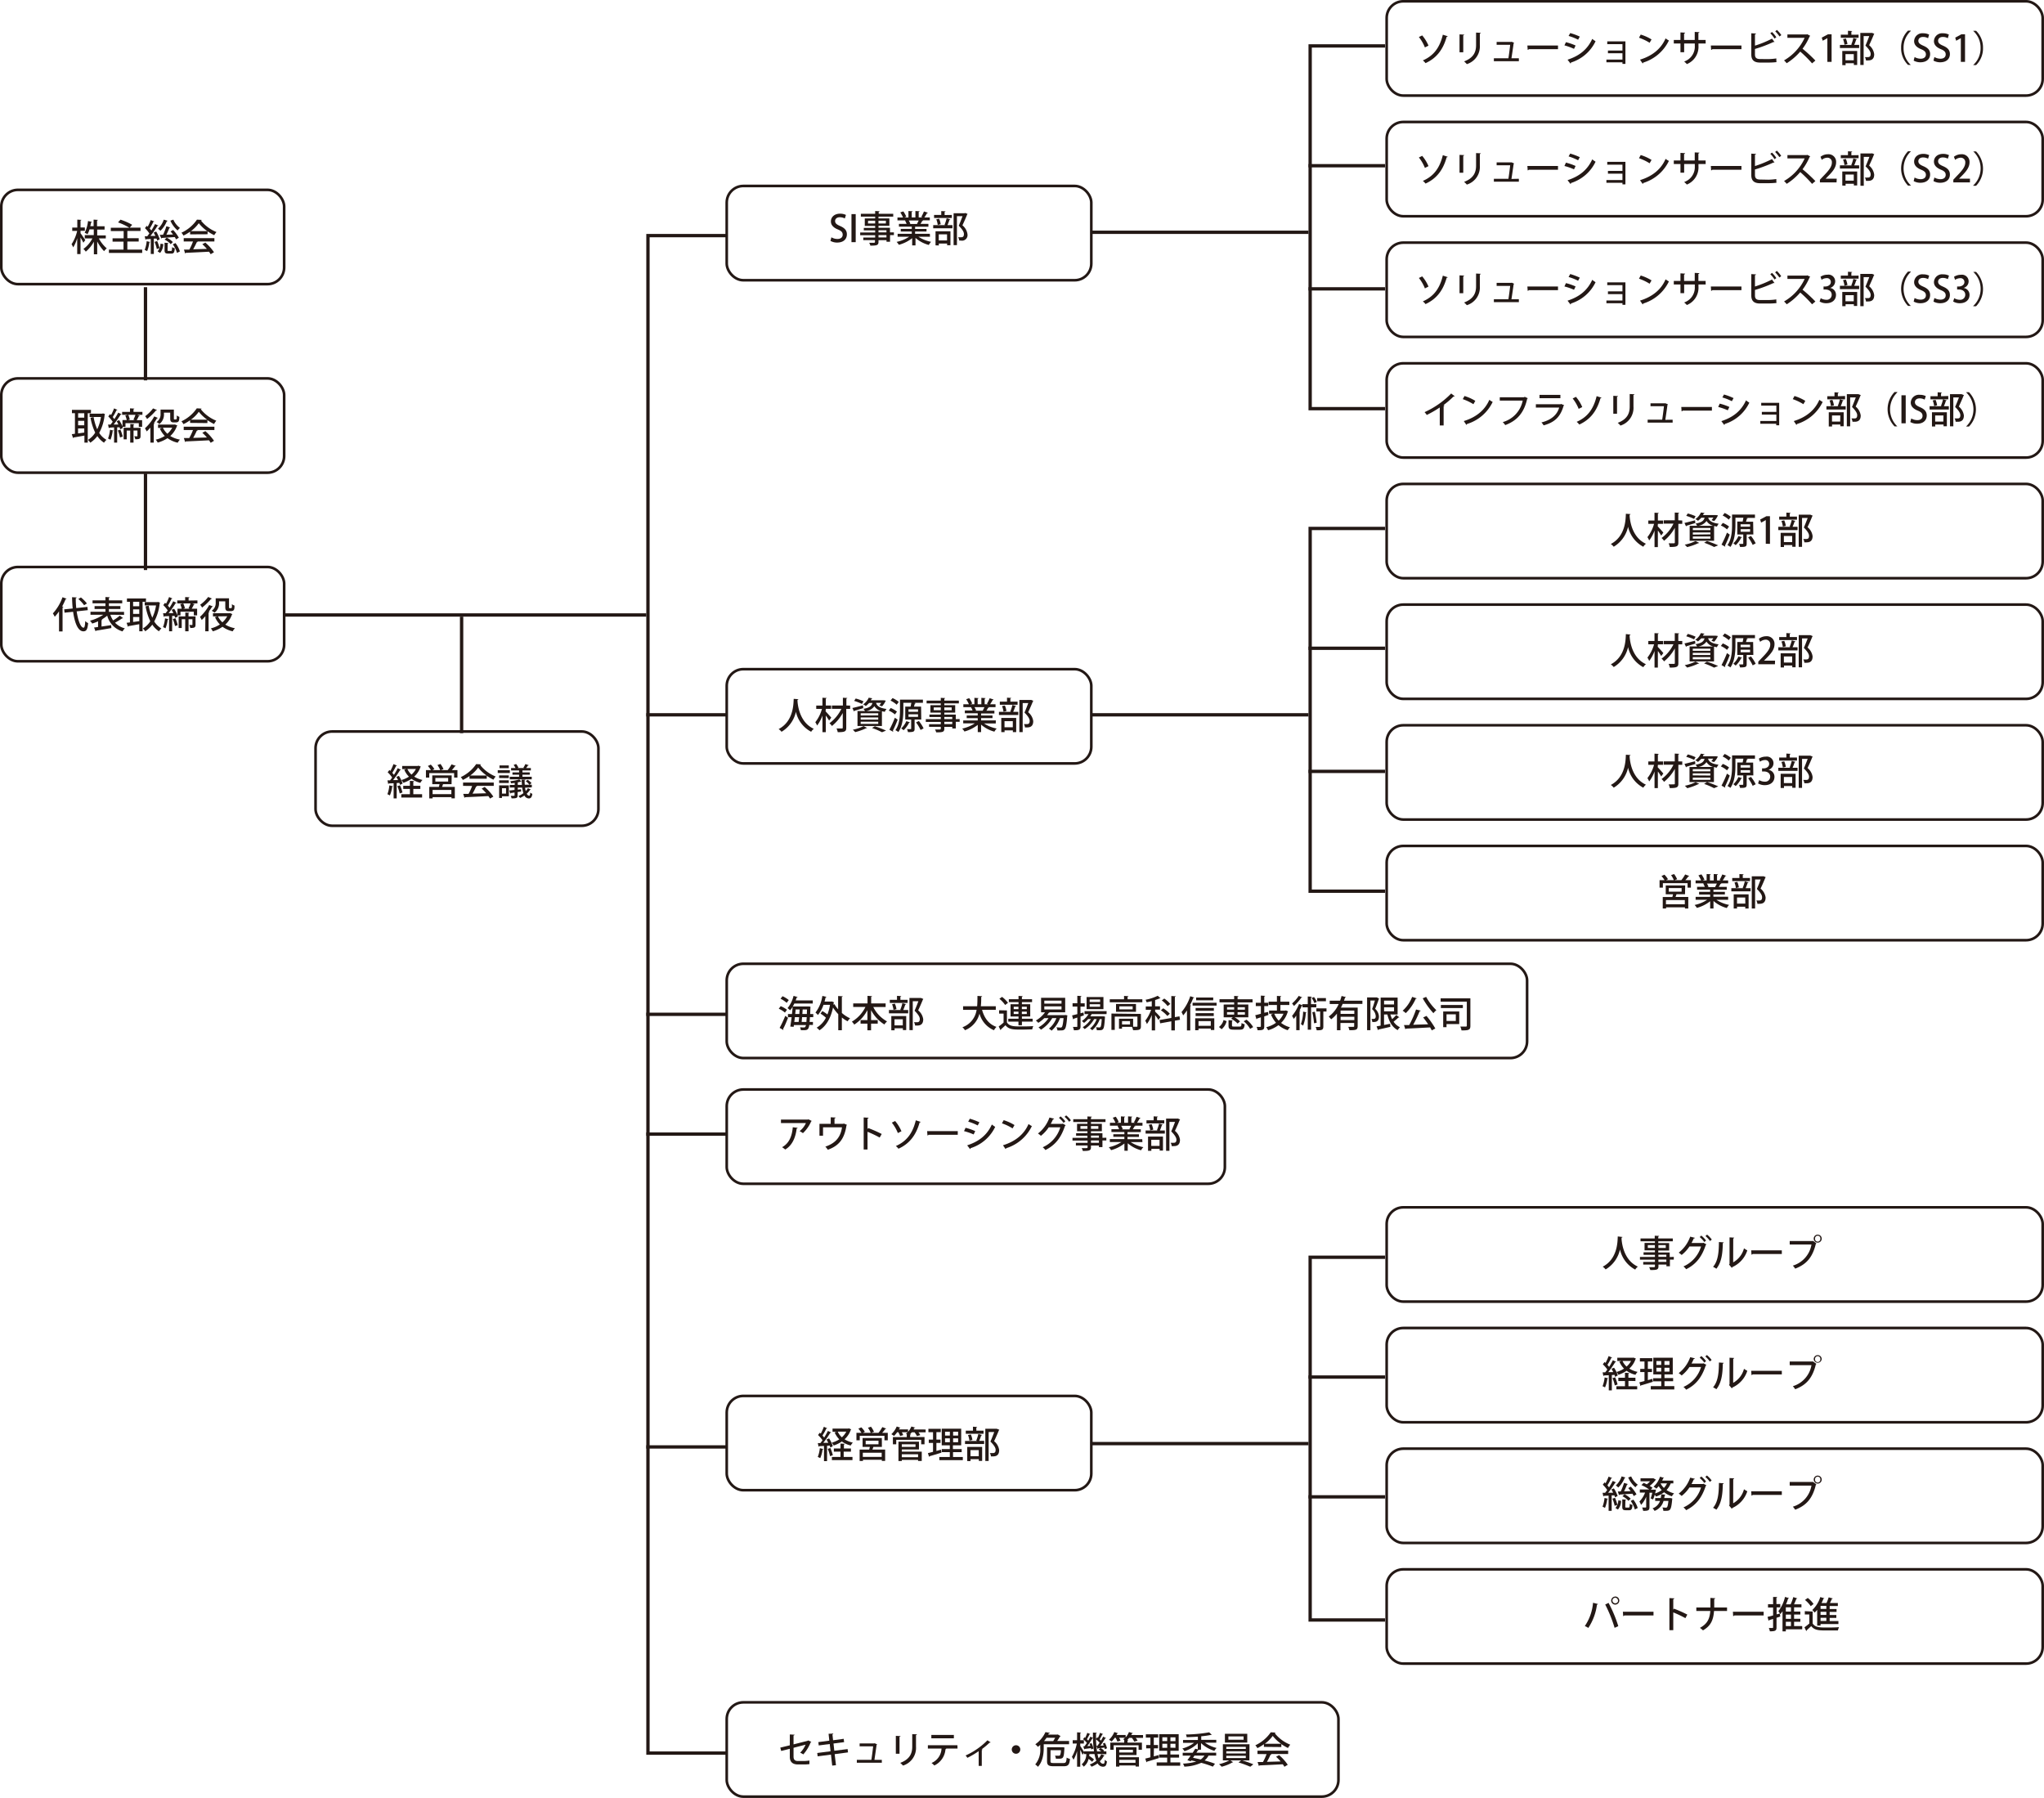 <svg xmlns="http://www.w3.org/2000/svg" viewBox="0 0 614.25 540.27"><defs><style>.cls-1{fill:#231815;}.cls-2,.cls-3{fill:none;stroke:#231815;stroke-miterlimit:10;}.cls-2{stroke-width:0.79px;}</style></defs><g id="レイヤー_2" data-name="レイヤー 2"><g id="レイヤー_1-2" data-name="レイヤー 1"><path class="cls-1" d="M24.2,70.09c.33.42,1.22,1.74,1.43,2.06l-.58.78c-.17-.38-.53-1-.85-1.58v5h-1V71.55A10.47,10.47,0,0,1,22,74.33a5,5,0,0,0-.5-.94,12.21,12.21,0,0,0,1.69-4H21.71v-1h1.52V66l1.22.07c0,.09-.09.15-.25.18v2.1h1.3v1H24.2Zm7.59,1.55h-2.1a10.92,10.92,0,0,0,2.39,3,4.27,4.27,0,0,0-.8.84,12.89,12.89,0,0,1-2.07-2.92v3.85h-1V72.62a10.17,10.17,0,0,1-2.43,3,4,4,0,0,0-.72-.81,9.13,9.13,0,0,0,2.71-3.17H25.47v-1h2.71V68.93H26.9a7.43,7.43,0,0,1-.6,1.45,4.48,4.48,0,0,0-.85-.42,10.72,10.72,0,0,0,1-3.54l1.19.25c0,.08-.11.13-.25.13-.07.35-.15.74-.26,1.16h1V66l1.29.07c0,.1-.09.15-.26.19V68h2.27v1H29.21v1.74h2.58Z"/><path class="cls-1" d="M38.27,75h4.46v1h-10V75h4.39V72.61H33.83v-1h3.33V69.43H33.3v-1h5.56a17.6,17.6,0,0,0-3.39-1.6l.74-.82a18.5,18.5,0,0,1,3.51,1.54L39,68.4h3.23v1H38.27v2.18h3.41v1H38.27Z"/><path class="cls-1" d="M45.11,72.72c0,.08-.1.12-.23.12a9.91,9.91,0,0,1-.66,2.63,5.64,5.64,0,0,0-.74-.36,9.93,9.93,0,0,0,.6-2.63Zm2.13-.43a3.74,3.74,0,0,0-.2-.59l-.81,0v4.62h-.92V71.81l-1.42.06a.2.2,0,0,1-.18.16L43.49,71h.76l.64-.85a10.36,10.36,0,0,0-1.33-1.6l.53-.69.3.27a15,15,0,0,0,.91-2l1.06.42a.3.3,0,0,1-.27.1A17.39,17.39,0,0,1,45,68.67c.17.21.35.41.48.6a18.38,18.38,0,0,0,1.11-1.94l1,.45c0,.08-.14.11-.28.11a25.51,25.51,0,0,1-2.1,3l1.5,0c-.17-.33-.34-.66-.53-1l.75-.32A10,10,0,0,1,48,71.92Zm-.11,2.56a12.56,12.56,0,0,0-.67-2.16l.77-.25a11.38,11.38,0,0,1,.7,2.12Zm1.93-1.51A4.26,4.26,0,0,1,48.12,76l-.76-.46a3.8,3.8,0,0,0,.87-2.31Zm1.32-7a.22.22,0,0,1-.25.13,8.18,8.18,0,0,1-1.92,2.88,9.2,9.2,0,0,0-.73-.63A6.4,6.4,0,0,0,49.22,66ZM49,70.55a19,19,0,0,0,1-2.57l1.17.37a.31.31,0,0,1-.27.12,21.93,21.93,0,0,1-.9,2.06l2-.07c-.25-.32-.51-.64-.75-.91l.77-.44a10.81,10.81,0,0,1,1.72,2.32l-.83.51a6.66,6.66,0,0,0-.39-.7l-3.87.26a.18.18,0,0,1-.17.15L48,70.57Zm1.36,4.54c0,.26,0,.31.29.31h.76c.22,0,.27-.16.31-1.14a2.09,2.09,0,0,0,.81.34c-.09,1.28-.33,1.6-1,1.6h-1c-.89,0-1.08-.25-1.08-1.11V72.94l1.18.08c0,.07-.07.13-.24.16Zm.95-1.71A5.71,5.71,0,0,0,49.45,72l.65-.57a5.93,5.93,0,0,1,1.84,1.32ZM52.09,66a6.12,6.12,0,0,0,2,2.5,3.66,3.66,0,0,0-.71.76,8,8,0,0,1-2.17-2.94ZM53.19,76a8.22,8.22,0,0,0-1.26-2.57l.8-.39a7.77,7.77,0,0,1,1.33,2.51Z"/><path class="cls-1" d="M57.13,70.42v-.81a12.8,12.8,0,0,1-2,1.18,4.37,4.37,0,0,0-.61-.86A11.38,11.38,0,0,0,59.19,66l1.45.08a.29.29,0,0,1-.26.19,11.56,11.56,0,0,0,4.67,3.46,6.18,6.18,0,0,0-.67.94,13.58,13.58,0,0,1-2-1.16v.88Zm-1.92,2.15v-1h9.22v1H59.18l.25.07a.31.31,0,0,1-.3.14,22.54,22.54,0,0,1-1.08,2.13l4.12-.12a15.27,15.27,0,0,0-1.37-1.41l.91-.48a14.92,14.92,0,0,1,2.6,2.89l-1,.6c-.14-.22-.3-.49-.5-.75-2.58.14-5.29.26-7,.34,0,.1-.09.14-.18.17L55.28,75c.47,0,1,0,1.62,0A17.88,17.88,0,0,0,58,72.57Zm7.07-3.12a11.94,11.94,0,0,1-2.54-2.38,10.42,10.42,0,0,1-2.37,2.38Z"/><path class="cls-1" d="M27.32,124.18h-.95V133h-1v-2.11c-1.22.23-2.43.44-3.25.57a.23.23,0,0,1-.16.18l-.39-1.17.95-.12v-6.19h-.9v-1h5.73Zm-2,1.33v-1.33H23.48v1.33Zm0,2.29v-1.35H23.48v1.35Zm-1.86.94v1.49c.6-.07,1.23-.16,1.86-.25v-1.24Zm7.46-4.53.64.22a.54.54,0,0,1-.11.18,14.18,14.18,0,0,1-1.64,5.47A6.08,6.08,0,0,0,32,132.17a4.36,4.36,0,0,0-.74.86,6.67,6.67,0,0,1-2-2,8.18,8.18,0,0,1-2.13,2,4.12,4.12,0,0,0-.7-.85A6.48,6.48,0,0,0,28.61,130a16.93,16.93,0,0,1-1.41-4.49l.93-.18A16,16,0,0,0,29.21,129a12.89,12.89,0,0,0,1.13-3.69H26.93v-1h3.84Z"/><path class="cls-1" d="M34.09,129.39c0,.07-.1.12-.23.12a10,10,0,0,1-.66,2.63,5.64,5.64,0,0,0-.74-.36,10,10,0,0,0,.6-2.64Zm8.71-5.63v.89H41.21l.79.25c0,.08-.13.11-.27.11a11.4,11.4,0,0,1-.65,1.24h1.63v2h-1v-1.1h-4v1.1H36.8l.13.37-.81.37a5,5,0,0,0-.19-.59l-.72,0V133h-.92v-4.57c-.54,0-1,.07-1.42.08a.19.19,0,0,1-.17.15l-.23-1.08h.77l.63-.85a10.79,10.79,0,0,0-1.33-1.59l.53-.7.3.28a15,15,0,0,0,.91-2l1,.43c0,.08-.13.11-.27.11a14.09,14.09,0,0,1-1.14,2.07,5.09,5.09,0,0,1,.49.62A21.9,21.9,0,0,0,35.53,124l1,.47c0,.07-.14.1-.26.1a30,30,0,0,1-2.12,3l1.43,0c-.15-.33-.34-.67-.51-1l.74-.32a11.14,11.14,0,0,1,1,1.88v-1.9h1.28a7.1,7.1,0,0,0-.44-1.38l.89-.22A7,7,0,0,1,39,126.1l-.53.15h2c-.13-.06-.27-.1-.38-.14a9.13,9.13,0,0,0,.61-1.46h-4v-.89h2.37v-1.05l1.3.07c0,.1-.08.15-.25.18v.8Zm-6.73,7.71a13.56,13.56,0,0,0-.65-2.12l.76-.24a11.4,11.4,0,0,1,.69,2.07Zm6.17-2.91V131c0,.88-.37,1-1.59,1a3.1,3.1,0,0,0-.29-.89h.8c.11,0,.14,0,.14-.13v-1.61H40.13V133h-1v-3.61H38.08v2.63h-.92v-3.49h2V127.4l1.2.08c0,.09-.07.14-.24.18v.9Z"/><path class="cls-1" d="M45.19,128.49a13.57,13.57,0,0,1-1.1,1.15,8,8,0,0,0-.53-.94,13.3,13.3,0,0,0,2.79-3.57l1.12.46a.27.27,0,0,1-.29.09,15.91,15.91,0,0,1-.94,1.48l.23.08c0,.08-.1.15-.27.16V133h-1Zm2-5.27a.27.27,0,0,1-.29.09,17.22,17.22,0,0,1-2.7,2.6,4.83,4.83,0,0,0-.58-.84A11.72,11.72,0,0,0,46,122.72Zm5.39,4.34.73.32a.32.32,0,0,1-.14.14,7.39,7.39,0,0,1-2,3,8.52,8.52,0,0,0,2.91,1.09,4.38,4.38,0,0,0-.68.92,8.31,8.31,0,0,1-3.06-1.36A10.27,10.27,0,0,1,47.39,133a4.23,4.23,0,0,0-.59-.88A8.81,8.81,0,0,0,49.52,131a7.25,7.25,0,0,1-1.47-2.2l.69-.22H47.49v-1h4.86ZM49.27,124v.34a3.59,3.59,0,0,1-1.36,3.08,4.58,4.58,0,0,0-.86-.6,2.74,2.74,0,0,0,1.2-2.49v-1.25h4v2.55c0,.37,0,.41.22.41.54,0,.59,0,.64-.27s0-.5,0-.93a2.35,2.35,0,0,0,.8.42c-.06,1.15-.09,1.67-1.13,1.67h-.63c-1,0-1-.72-1-1.3V124Zm-.33,4.51a5.79,5.79,0,0,0,1.36,1.83,6.31,6.31,0,0,0,1.46-1.83Z"/><path class="cls-1" d="M57.13,127.08v-.8a12.8,12.8,0,0,1-2,1.18,4.37,4.37,0,0,0-.61-.86,11.38,11.38,0,0,0,4.62-3.9l1.45.08a.3.3,0,0,1-.26.18,11.38,11.38,0,0,0,4.67,3.46,6.26,6.26,0,0,0-.67,1,14.64,14.64,0,0,1-2-1.17v.88Zm-1.92,2.15v-1h9.22v1H59.18l.25.08a.31.31,0,0,1-.3.13,22.64,22.64,0,0,1-1.08,2.14l4.12-.12a14.11,14.11,0,0,0-1.37-1.41l.91-.49a14.66,14.66,0,0,1,2.6,2.9l-1,.6a8.12,8.12,0,0,0-.5-.75c-2.58.14-5.29.26-7,.34a.2.2,0,0,1-.18.16l-.38-1.18,1.62,0A17.43,17.43,0,0,0,58,129.23Zm7.07-3.12a11.46,11.46,0,0,1-2.54-2.38,10,10,0,0,1-2.37,2.38Z"/><path class="cls-1" d="M17.74,183.71a12.74,12.74,0,0,1-1.29,1.62,8.7,8.7,0,0,0-.56-1,14.22,14.22,0,0,0,2.89-4.86l1.24.43a.28.28,0,0,1-.29.12,20.29,20.29,0,0,1-1.05,2.21l.37.11c0,.08-.08.14-.25.17v7.23H17.74Zm8.64-.36-3.34.36c.41,2.72,1.19,4.9,2.07,4.91.3,0,.44-.61.51-2a2.68,2.68,0,0,0,.87.62c-.19,1.94-.54,2.47-1.43,2.47-1.85,0-2.72-3.23-3.09-5.87l-2.57.27-.11-1,2.56-.26c-.12-1.12-.17-2.26-.19-3.39l1.39.07c0,.12-.09.18-.28.2a25.39,25.39,0,0,0,.15,3l3.35-.36Zm-2.06-3.82a11.74,11.74,0,0,1,1.8,1.8l-.84.54A10.41,10.41,0,0,0,23.54,180Z"/><path class="cls-1" d="M33.16,184.73a7.46,7.46,0,0,0,.83,1.7A13.47,13.47,0,0,0,36,185l1,.75a.35.35,0,0,1-.3.06,22.07,22.07,0,0,1-2.13,1.31,6,6,0,0,0,2.95,1.69,4,4,0,0,0-.69.93A6.72,6.72,0,0,1,32.22,185a10.29,10.29,0,0,1-1.67,1.16l.23,0c0,.08-.1.16-.27.18v1.93l2.9-.42.06.88c-1.68.3-3.46.61-4.6.78a.25.25,0,0,1-.16.18l-.44-1.12,1.2-.16V186.7a11.93,11.93,0,0,1-1.76.67,5.32,5.32,0,0,0-.67-.85,13.32,13.32,0,0,0,4-1.79H27.19v-.9h4.49V183H28.42v-.87h3.26v-.83H27.81v-.89h3.87v-1l1.31.06c0,.1-.08.16-.26.19v.75h4v.89h-4v.83h3.45V183H32.73v.86h4.55v.9Z"/><path class="cls-1" d="M43.85,180.84h-1v8.85h-1v-2.12c-1.22.23-2.43.44-3.25.58a.21.21,0,0,1-.16.17l-.39-1.17,1-.12v-6.19h-.9v-1h5.73Zm-2,1.33v-1.33H40v1.33Zm0,2.3v-1.36H40v1.36ZM40,185.4v1.5l1.86-.25V185.4Zm7.46-4.53.64.23a.5.5,0,0,1-.11.17,14.59,14.59,0,0,1-1.64,5.48,6.08,6.08,0,0,0,2.16,2.09,4.1,4.1,0,0,0-.74.86,6.79,6.79,0,0,1-2-2,8.23,8.23,0,0,1-2.14,2,3.57,3.57,0,0,0-.69-.85,6.37,6.37,0,0,0,2.22-2.17,17.16,17.16,0,0,1-1.41-4.49l.94-.18a15.88,15.88,0,0,0,1.08,3.61,12.8,12.8,0,0,0,1.12-3.69h-3.4v-1h3.83Z"/><path class="cls-1" d="M50.62,186.05c0,.08-.1.12-.23.12a10,10,0,0,1-.66,2.64,5.68,5.68,0,0,0-.74-.37,9.84,9.84,0,0,0,.6-2.63Zm8.71-5.63v.9H57.74l.79.25c0,.08-.13.11-.27.11a11.28,11.28,0,0,1-.65,1.23h1.63v2h-1v-1.1h-4v1.1h-.92l.12.38-.8.36a5.51,5.51,0,0,0-.19-.58l-.72,0v4.63h-.92v-4.57l-1.42.07a.2.2,0,0,1-.18.16L49,184.28h.76l.64-.85a10.85,10.85,0,0,0-1.33-1.6l.53-.69.3.27a14.84,14.84,0,0,0,.91-2l1,.43a.31.31,0,0,1-.27.11A16.36,16.36,0,0,1,50.45,182a7.7,7.7,0,0,1,.49.61,19.37,19.37,0,0,0,1.11-1.93l1,.47c0,.07-.15.1-.27.1a28.29,28.29,0,0,1-2.11,3l1.43,0a10,10,0,0,0-.52-1l.75-.32a11.22,11.22,0,0,1,1,1.89v-1.91h1.28a7.76,7.76,0,0,0-.44-1.37l.89-.22a6.83,6.83,0,0,1,.51,1.45l-.53.14h2l-.38-.13a10.64,10.64,0,0,0,.61-1.46h-4v-.9h2.37v-1l1.3.06c0,.1-.08.16-.26.19v.79Zm-6.74,7.71a12.21,12.21,0,0,0-.65-2.11l.76-.24a10.75,10.75,0,0,1,.7,2.07Zm6.17-2.9v2.48c0,.88-.36,1-1.58,1a3.32,3.32,0,0,0-.29-.89h.79c.11,0,.15-.05.15-.14v-1.6H56.66v3.61h-1v-3.61H54.61v2.63h-.92v-3.49h2v-1.16l1.2.08c0,.08-.07.14-.24.17v.91Z"/><path class="cls-1" d="M61.72,185.16a15.35,15.35,0,0,1-1.1,1.15,7.28,7.28,0,0,0-.53-.94,13.4,13.4,0,0,0,2.78-3.57l1.13.45a.28.28,0,0,1-.29.1,15.32,15.32,0,0,1-1,1.48l.24.07a.27.27,0,0,1-.27.17v5.62h-1Zm2-5.28a.28.28,0,0,1-.29.09,17.21,17.21,0,0,1-2.7,2.6,5.24,5.24,0,0,0-.58-.84,11.43,11.43,0,0,0,2.41-2.34Zm5.39,4.34.72.32a.27.27,0,0,1-.13.15,7.29,7.29,0,0,1-2,3,8.32,8.32,0,0,0,2.91,1.09,3.9,3.9,0,0,0-.68.93,8.25,8.25,0,0,1-3.06-1.37,10,10,0,0,1-2.92,1.37,4,4,0,0,0-.59-.88,8.81,8.81,0,0,0,2.72-1.18,7.5,7.5,0,0,1-1.47-2.2l.69-.22H64v-.95h4.86Zm-3.28-3.51v.34a3.59,3.59,0,0,1-1.35,3.07,5,5,0,0,0-.86-.59,2.76,2.76,0,0,0,1.2-2.49v-1.26h4v2.56c0,.36,0,.41.22.41.54,0,.59,0,.64-.28s0-.49,0-.92a2.6,2.6,0,0,0,.79.42c0,1.14-.08,1.67-1.12,1.67H68.7c-1,0-1-.73-1-1.3v-1.63Zm-.33,4.51A5.67,5.67,0,0,0,66.83,187a6.11,6.11,0,0,0,1.45-1.82Z"/><path class="cls-1" d="M118.09,236.27c0,.11-.12.13-.23.12a9.4,9.4,0,0,1-.7,2.64,5.11,5.11,0,0,0-.74-.37A9.78,9.78,0,0,0,117,236Zm2.12-.42a6,6,0,0,0-.2-.6l-.8.05v4.62h-.92v-4.56l-1.44.06a.22.22,0,0,1-.19.16l-.22-1.08h.77c.21-.26.43-.55.64-.86a9.72,9.72,0,0,0-1.35-1.57l.52-.69.3.28a15.12,15.12,0,0,0,.92-2.05l1.06.44a.3.3,0,0,1-.26.1,17.51,17.51,0,0,1-1.16,2.09c.2.21.36.41.51.6.43-.67.82-1.36,1.12-2l1,.48a.39.39,0,0,1-.29.1,28.43,28.43,0,0,1-2.09,3l1.5,0c-.17-.33-.35-.66-.52-.95l.76-.32a9.17,9.17,0,0,1,1.12,2.31Zm0,.14a13.34,13.34,0,0,1,.74,2.14l-.84.3a11,11,0,0,0-.7-2.19Zm4,1.08v1.59h2.64v1h-6.25v-1h2.58v-1.59h-2v-.94h2v-1.49l1.29.08c0,.09-.09.15-.26.18v1.23h2.11v.94Zm1.55-7,.71.31a.3.3,0,0,1-.13.14,6.73,6.73,0,0,1-1.87,2.85,7.5,7.5,0,0,0,2.49,1,4.25,4.25,0,0,0-.64.87,7.56,7.56,0,0,1-2.66-1.21,9.88,9.88,0,0,1-2.46,1.21,3.72,3.72,0,0,0-.57-.85,8.11,8.11,0,0,0,2.26-1,6.5,6.5,0,0,1-1.4-2.09l.68-.2h-1.31v-.93h4.71Zm-3.34,1a5.18,5.18,0,0,0,1.24,1.7,5.93,5.93,0,0,0,1.33-1.7Z"/><path class="cls-1" d="M137,230.15a.32.32,0,0,1-.28.11,9.94,9.94,0,0,1-.94,1.15h1.69v2.25h-1v-1.35H129v1.35h-1v-2.25h1.51a8.35,8.35,0,0,0-.93-1.24l.88-.41a6.06,6.06,0,0,1,1.07,1.36l-.6.29h2.37a7.82,7.82,0,0,0-.84-1.52l.91-.32a7.72,7.72,0,0,1,.91,1.54l-.81.3h2.07a10.75,10.75,0,0,0,1.15-1.72Zm-1.3,5.49h-2.56c-.08.25-.18.54-.3.82h3.84v3.44h-1v-.36H130v.37h-1v-3.45h2.88c.08-.25.15-.55.21-.82h-2.19V233h5.84Zm-.06,3v-1.26H130v1.26Zm-4.81-4.86v1.08h3.85v-1.08Z"/><path class="cls-1" d="M141.09,234v-.8a13.79,13.79,0,0,1-2,1.17,4.84,4.84,0,0,0-.62-.85,11.51,11.51,0,0,0,4.63-3.91l1.44.08a.29.29,0,0,1-.25.19,11.34,11.34,0,0,0,4.67,3.46,5.31,5.31,0,0,0-.68.95,15.28,15.28,0,0,1-2-1.17V234Zm-1.93,2.15v-1h9.22v1h-5.25l.25.08a.33.33,0,0,1-.3.13,21.4,21.4,0,0,1-1.08,2.13l4.12-.12a15.27,15.27,0,0,0-1.37-1.41l.91-.48a14.66,14.66,0,0,1,2.6,2.9l-1,.59a8.84,8.84,0,0,0-.5-.75c-2.57.14-5.28.27-7,.34a.22.22,0,0,1-.19.17l-.37-1.18,1.61,0a18,18,0,0,0,1.08-2.37Zm7.07-3.12a11.41,11.41,0,0,1-2.53-2.38,10.7,10.7,0,0,1-2.38,2.38Z"/><path class="cls-1" d="M153.22,231.45v.83h-3.64v-.83Zm-.3,4.55v3.28h-2.07v.5H150V236ZM150,233.79V233h2.9v.81Zm0,1.5v-.81h2.9v.81ZM152.9,230v.82h-2.79V230Zm-.83,6.86h-1.22v1.62h1.22Zm5.72-.15a6.35,6.35,0,0,0,.21,1,5.19,5.19,0,0,0,.64-.86l.86.39c0,.07-.09.1-.21.1a5.94,5.94,0,0,1-1,1.16c.2.4.46.6.72.6s.29-.26.33-.93a2.25,2.25,0,0,0,.64.38c-.14,1-.45,1.38-1.06,1.38a1.52,1.52,0,0,1-1.33-.89,7.27,7.27,0,0,1-1.29.74,4.36,4.36,0,0,0-.51-.57,6.5,6.5,0,0,0,1.5-.87,9.07,9.07,0,0,1-.37-1.67H155.6v.62l1-.12,0,.68-1.05.16v1c0,.79-.3.9-1.81.9a3.41,3.41,0,0,0-.28-.77l.71,0c.42,0,.46,0,.46-.17v-.83l-1.13.16a.2.2,0,0,1-.16.16l-.29-.93c.44,0,1-.1,1.58-.16v-.72H153.2v-.78h1.48v-.62a10.74,10.74,0,0,1-1.11.12,3.17,3.17,0,0,0-.22-.63,14.31,14.31,0,0,0,2.72-.52l.65.66a.19.19,0,0,1-.12,0h-.09c-.25.08-.57.14-.91.21v.76h1.24c0-.49-.08-1-.09-1.57l1.14,0c0,.1-.08.16-.23.17,0,.49,0,.94.05,1.36h2.11v.78ZM156,232.11v-.59h-2.41v-.73h1.33a6.12,6.12,0,0,0-.57-.93l.75-.28a4.33,4.33,0,0,1,.69,1.1l-.3.11h2a.9.9,0,0,0-.21-.08,10.18,10.18,0,0,0,.61-1.11l1,.34c0,.07-.1.11-.24.1-.13.21-.34.5-.53.75h1.41v.73H157v.59h2.2v.68H157v.62h2.79v.77h-6.6v-.77H156v-.62h-2v-.68Zm3.11,3.72a5.23,5.23,0,0,0-1.11-1.09l.57-.41a5.46,5.46,0,0,1,1.16,1Z"/><path class="cls-1" d="M253.88,65.65a3.14,3.14,0,0,0-1.5-.37c-1,0-1.42.58-1.42,1.12,0,.72.48,1.07,1.54,1.53,1.36.6,2,1.33,2,2.49,0,1.41-1,2.47-2.94,2.47a4,4,0,0,1-2-.51l.29-1.07a3.61,3.61,0,0,0,1.82.5c1,0,1.57-.52,1.57-1.28s-.43-1.16-1.43-1.57c-1.26-.51-2.11-1.27-2.11-2.42,0-1.33,1.07-2.33,2.75-2.33a4,4,0,0,1,1.77.38Z"/><path class="cls-1" d="M255.88,64.34h1.27v8.43h-1.27Z"/><path class="cls-1" d="M268.63,69.83v.82h-1.16v2h-1.06v-.48H264v.53c0,1-.52,1.11-2.45,1.11a3,3,0,0,0-.35-.85h.9c.75,0,.84,0,.84-.27v-.53h-3.51v-.78H263v-.7h-4.5v-.82H263v-.64h-3.42v-.74H263v-.6h-3.12V65.63H263v-.54H258.7v-.85H263v-.83l1.32.07c0,.1-.08.17-.26.2v.56h4.37v.85H264v.54h3.27v2.22H264v.6h3.45v1.38Zm-7.79-2.67H263v-.84h-2.12Zm5.39-.84H264v.84h2.21ZM264,69.19v.64h2.39v-.64Zm2.39,2.16v-.7H264v.7Z"/><path class="cls-1" d="M279.48,71.14H276a10.74,10.74,0,0,0,3.81,1.53,4.3,4.3,0,0,0-.69.94,9.84,9.84,0,0,1-4-2.12v2.26h-1V71.57a11.13,11.13,0,0,1-4,2,4.71,4.71,0,0,0-.68-.88,10.93,10.93,0,0,0,3.79-1.56h-3.48v-.88H274v-.69h-3.31v-.78H274v-.67h-3.86v-.84h2.3a5.21,5.21,0,0,0-.48-1l.27-.05H269.7v-.87h1.67a9.13,9.13,0,0,0-.82-1.52l.91-.31a8,8,0,0,1,.9,1.61l-.6.22H273V63.41l1.24.08c0,.1-.09.18-.26.2v1.65h1.11V63.41l1.26.08c0,.11-.1.18-.27.2v1.65h1.17l-.4-.15a12.61,12.61,0,0,0,.81-1.65l1.19.38c0,.08-.12.12-.26.11a12,12,0,0,1-.81,1.31h1.64v.87H277.2l.2.07c0,.08-.12.11-.26.11a7.17,7.17,0,0,1-.53.89H279v.84h-4v.67h3.43v.78h-3.43v.69h4.43Zm-3.91-3.89a11.23,11.23,0,0,0,.51-1h-3a4.41,4.41,0,0,1,.49,1l-.33.06h2.44Z"/><path class="cls-1" d="M283.84,67.59a13,13,0,0,0,.64-2l1.12.31c0,.07-.12.12-.26.12a13.81,13.81,0,0,1-.62,1.63h1.5v.95h-5.78v-.95h3.68Zm2.2-3v.92H280.7v-.92h2.16V63.43l1.27.07c0,.09-.08.16-.26.18v.94Zm-4.9,9.14V69.5h4.48v4.2h-1v-.52h-2.49v.58Zm1.08-8a6.17,6.17,0,0,1,.47,1.65l-.89.21a7,7,0,0,0-.43-1.69Zm2.38,4.69h-2.49v1.84h2.49ZM290.1,64l.67.29a.26.26,0,0,1-.11.14c-.39.94-.88,2.12-1.44,3.28a4.15,4.15,0,0,1,1.52,2.68,1.67,1.67,0,0,1-2,1.9h-.48a2.27,2.27,0,0,0-.33-1,8.76,8.76,0,0,0,.94,0c.67,0,.8-.43.8-1s-.45-1.37-1.56-2.46c.44-1,.82-2,1.14-2.86h-1.68v8.69h-1V64.08h3.31Z"/><path class="cls-1" d="M427.39,10.64a11.87,11.87,0,0,1,1.89,3.07l-1.08.54a12.41,12.41,0,0,0-1.81-3.13Zm7.66.25c0,.1-.13.16-.31.17-1.13,4.06-3.23,6.48-6.35,7.91a4.73,4.73,0,0,0-.8-.82c3-1.31,5-3.54,6-7.72Z"/><path class="cls-1" d="M438.61,15.71V10.33l1.41.08c0,.1-.11.19-.29.21v5.09ZM445,9.87c0,.11-.1.19-.29.21v3.47a5.58,5.58,0,0,1-3.91,5.72,6.35,6.35,0,0,0-.82-.82c3-1.12,3.6-3,3.6-4.9V9.79Z"/><path class="cls-1" d="M456.44,17.51v.89h-7.51v-.89h4.37c.17-1.05.42-3,.53-4.05h-4.07v-.87h4.38l.15-.05.74.34a.3.3,0,0,1-.16.13c-.15,1.1-.48,3.39-.66,4.5Z"/><path class="cls-1" d="M459,13.68h9.2v1.1h-8.76a.45.45,0,0,1-.35.2Z"/><path class="cls-1" d="M470.59,12.68a16.61,16.61,0,0,1,2.9,1l-.48,1a18.39,18.39,0,0,0-2.88-1.05Zm.48,5.26c3.47-1.13,5.94-3,7.42-6.25a9.42,9.42,0,0,0,1,.7,12.17,12.17,0,0,1-7.4,6.4.25.25,0,0,1-.14.29Zm.8-8A17.72,17.72,0,0,1,474.75,11l-.51.93a15.5,15.5,0,0,0-2.86-1.13Z"/><path class="cls-1" d="M488.46,12.44v6.75h-.89v-.46h-4.82V17.9h4.82V16h-4.36v-.82h4.36V13.27H483v-.83Z"/><path class="cls-1" d="M493.06,10.39a13.71,13.71,0,0,1,3.25,1.46l-.58,1a15.24,15.24,0,0,0-3.19-1.52Zm-.21,7.53c3.8-1.17,6.38-3.35,7.68-6.39a6.28,6.28,0,0,0,1,.64,12.67,12.67,0,0,1-7.72,6.63.37.37,0,0,1-.18.27Z"/><path class="cls-1" d="M512.58,13.07h-2.17v.61a5.6,5.6,0,0,1-3.49,5.58,5.48,5.48,0,0,0-.81-.78,4.71,4.71,0,0,0,3.2-4.78v-.63h-3.2v2.62H505V13.07h-2V12h2V9.74l1.4.08c0,.11-.11.22-.31.26V12h3.2V9.59l1.4.08c0,.11-.1.2-.3.23V12h2.17Z"/><path class="cls-1" d="M514.13,13.68h9.2v1.1h-8.75a.47.47,0,0,1-.36.2Z"/><path class="cls-1" d="M531.43,17.76a19.56,19.56,0,0,0,2.38-.2c0,.36,0,.76.05,1.11a22.23,22.23,0,0,1-2.33.13h-2.61c-1.79,0-2.63-.76-2.63-2.42V10l1.42.07c0,.12-.1.2-.32.24v3.41a32.71,32.71,0,0,0,5.12-2.1l.76,1a.22.22,0,0,1-.16,0,.35.35,0,0,1-.17,0,39,39,0,0,1-5.55,2.09v1.66c0,1,.48,1.37,1.55,1.37Zm1.08-8.14a8.46,8.46,0,0,1,1.3,1.57l-.55.41A8.61,8.61,0,0,0,532,10ZM534,9a8.77,8.77,0,0,1,1.31,1.55l-.54.41a10.33,10.33,0,0,0-1.28-1.55Z"/><path class="cls-1" d="M544,10.77a.32.32,0,0,1-.18.16,17.38,17.38,0,0,1-2.13,3.71,41.73,41.73,0,0,1,3.86,3.56l-1,.84A35.2,35.2,0,0,0,541,15.5,17.82,17.82,0,0,1,536.92,19a6.36,6.36,0,0,0-.8-.85,15.09,15.09,0,0,0,6.2-6.79h-5.18V10.35h5.79l.19-.06Z"/><path class="cls-1" d="M549.15,18.59V11.47h0l-1.4.77-.29-.94,1.88-1h1.08v8.29Z"/><path class="cls-1" d="M556.32,13.42a11.75,11.75,0,0,0,.64-2l1.13.31c0,.08-.12.12-.27.12a12.51,12.51,0,0,1-.61,1.63h1.49v.95h-5.78V13.5h3.68Zm2.21-3v.93h-5.35v-.93h2.16V9.25l1.27.08c0,.09-.08.15-.25.18v.93Zm-4.9,9.15V15.32h4.48v4.21h-1V19h-2.49v.59Zm1.07-8a6.39,6.39,0,0,1,.48,1.66l-.89.21a7.37,7.37,0,0,0-.43-1.69Zm2.38,4.7h-2.49v1.84h2.49Zm5.5-6.39.67.28a.24.24,0,0,1-.11.15c-.38.93-.88,2.11-1.44,3.28a4.13,4.13,0,0,1,1.52,2.68c0,1.89-1.32,1.89-2,1.89h-.47a2.41,2.41,0,0,0-.33-1c.37,0,.71,0,.93,0,.67,0,.81-.43.81-1s-.46-1.36-1.57-2.45c.44-1,.83-2,1.15-2.87h-1.69v8.69h-1V9.9h3.3Z"/><path class="cls-1" d="M574.23,9.31a6.73,6.73,0,0,0-2.18,5.1,6.73,6.73,0,0,0,2.18,5.1v0h-.84a7,7,0,0,1-2.08-5.15,7.05,7.05,0,0,1,2.08-5.16h.84Z"/><path class="cls-1" d="M579.41,11.48a3.08,3.08,0,0,0-1.5-.38c-1,0-1.42.59-1.42,1.13,0,.71.47,1.06,1.54,1.53,1.36.59,2,1.33,2,2.49,0,1.41-1,2.47-2.95,2.47a4.11,4.11,0,0,1-2-.51l.28-1.07a3.65,3.65,0,0,0,1.83.5c1,0,1.57-.52,1.57-1.28s-.43-1.16-1.44-1.58c-1.25-.5-2.1-1.26-2.1-2.41A2.45,2.45,0,0,1,577.94,10a3.91,3.91,0,0,1,1.78.39Z"/><path class="cls-1" d="M585.35,11.48a3.08,3.08,0,0,0-1.5-.38c-1,0-1.42.59-1.42,1.13,0,.71.47,1.06,1.54,1.53,1.36.59,2,1.33,2,2.49,0,1.41-1,2.47-2.94,2.47a4.18,4.18,0,0,1-2-.51l.29-1.07a3.65,3.65,0,0,0,1.83.5c1,0,1.56-.52,1.56-1.28s-.43-1.16-1.43-1.58c-1.25-.5-2.1-1.26-2.1-2.41A2.45,2.45,0,0,1,583.88,10a3.91,3.91,0,0,1,1.78.39Z"/><path class="cls-1" d="M589.26,18.59V11.47h0l-1.4.77-.29-.94,1.87-1h1.08v8.29Z"/><path class="cls-1" d="M593,19.51a6.72,6.72,0,0,0,2.19-5.1A6.74,6.74,0,0,0,593,9.31V9.25h.84a7,7,0,0,1,2.08,5.16,7,7,0,0,1-2.08,5.15H593Z"/><path class="cls-1" d="M427.39,46.84a11.92,11.92,0,0,1,1.89,3.08l-1.08.54a12.24,12.24,0,0,0-1.81-3.13Zm7.66.26c0,.1-.13.15-.31.16-1.13,4.07-3.23,6.48-6.35,7.91a4.69,4.69,0,0,0-.8-.81c3-1.31,5-3.55,6-7.73Z"/><path class="cls-1" d="M438.61,51.91V46.54l1.41.07c0,.1-.11.19-.29.21v5.09ZM445,46.07c0,.11-.1.19-.29.21v3.47a5.57,5.57,0,0,1-3.91,5.72,6.35,6.35,0,0,0-.82-.82c3-1.12,3.6-3,3.6-4.9V46Z"/><path class="cls-1" d="M456.44,53.72v.88h-7.51v-.88h4.37c.17-1.06.42-3,.53-4.06h-4.07v-.87h4.38l.15,0,.74.34a.26.26,0,0,1-.16.13c-.15,1.1-.48,3.4-.66,4.51Z"/><path class="cls-1" d="M459,49.88h9.2V51h-8.76a.44.44,0,0,1-.35.19Z"/><path class="cls-1" d="M470.59,48.88a16.61,16.61,0,0,1,2.9,1l-.48,1a17.45,17.45,0,0,0-2.88-1Zm.48,5.27c3.47-1.14,5.94-3,7.42-6.26a9.51,9.51,0,0,0,1,.71,12.23,12.23,0,0,1-7.4,6.4.24.24,0,0,1-.14.28Zm.8-8a19.8,19.8,0,0,1,2.88,1.08l-.51.94A16.24,16.24,0,0,0,471.38,47Z"/><path class="cls-1" d="M488.46,48.64v6.75h-.89v-.46h-4.82V54.1h4.82V52.18h-4.36v-.83h4.36V49.48H483v-.84Z"/><path class="cls-1" d="M493.06,46.59a13.72,13.72,0,0,1,3.25,1.47l-.58,1a14.76,14.76,0,0,0-3.19-1.52Zm-.21,7.54c3.8-1.17,6.38-3.35,7.68-6.39a7,7,0,0,0,1,.63A12.71,12.71,0,0,1,493.82,55a.34.34,0,0,1-.18.26Z"/><path class="cls-1" d="M512.58,49.28h-2.17v.6a5.59,5.59,0,0,1-3.49,5.58,6,6,0,0,0-.81-.77,4.73,4.73,0,0,0,3.2-4.78v-.63h-3.2v2.61H505V49.28h-2V48.22h2V45.94l1.4.09c0,.11-.11.22-.31.25v1.94h3.2V45.8l1.4.07c0,.11-.1.2-.3.24v2.11h2.17Z"/><path class="cls-1" d="M514.13,49.88h9.2V51h-8.75a.46.46,0,0,1-.36.19Z"/><path class="cls-1" d="M531.43,54a19.56,19.56,0,0,0,2.38-.2c0,.37,0,.76.05,1.11a22.43,22.43,0,0,1-2.33.14h-2.61c-1.79,0-2.63-.76-2.63-2.43V46.17l1.42.08c0,.11-.1.2-.32.23V49.9a33.73,33.73,0,0,0,5.12-2.11l.76,1.05a.27.27,0,0,1-.16,0,.51.51,0,0,1-.17,0,40.32,40.32,0,0,1-5.55,2.08v1.66c0,1,.48,1.37,1.55,1.37Zm1.08-8.14a8.8,8.8,0,0,1,1.3,1.57l-.55.41A8.23,8.23,0,0,0,532,46.22Zm1.45-.6a8.48,8.48,0,0,1,1.31,1.56l-.54.4a10.85,10.85,0,0,0-1.28-1.55Z"/><path class="cls-1" d="M544,47a.3.3,0,0,1-.18.15,17.38,17.38,0,0,1-2.13,3.71,43.17,43.17,0,0,1,3.86,3.56l-1,.84A35.2,35.2,0,0,0,541,51.7a17.58,17.58,0,0,1-4.07,3.54,7,7,0,0,0-.8-.85,15,15,0,0,0,6.2-6.79h-5.18v-1h5.79l.19-.07Z"/><path class="cls-1" d="M551.91,54.8h-5V54l.87-.92c1.75-1.79,2.72-2.94,2.72-4.19a1.34,1.34,0,0,0-1.43-1.5,2.67,2.67,0,0,0-1.6.65l-.38-.92a3.55,3.55,0,0,1,2.23-.77,2.28,2.28,0,0,1,2.46,2.41c0,1.52-1,2.79-2.48,4.24l-.68.7v0h3.34Z"/><path class="cls-1" d="M556.32,49.62a11.93,11.93,0,0,0,.64-2l1.13.31a.28.28,0,0,1-.27.12,13.69,13.69,0,0,1-.61,1.63h1.49v.95h-5.78v-.95h3.68Zm2.21-3v.92h-5.35v-.92h2.16V45.46l1.27.07c0,.09-.08.16-.25.18v.94Zm-4.9,9.14V51.53h4.48v4.2h-1v-.52h-2.49v.58Zm1.07-8a6.21,6.21,0,0,1,.48,1.65l-.89.21a7.5,7.5,0,0,0-.43-1.69Zm2.38,4.69h-2.49v1.84h2.49Zm5.5-6.39.67.29a.22.22,0,0,1-.11.14c-.38.94-.88,2.12-1.44,3.28a4.15,4.15,0,0,1,1.52,2.68c0,1.9-1.32,1.9-2,1.9a3.7,3.7,0,0,1-.47,0,2.41,2.41,0,0,0-.33-1,8.5,8.5,0,0,0,.93,0c.67,0,.81-.43.81-1S561.74,51,560.63,50c.44-1,.83-2,1.15-2.86h-1.69v8.69h-1V46.11h3.3Z"/><path class="cls-1" d="M574.23,45.51a7.06,7.06,0,0,0,0,10.2v.06h-.84a7.43,7.43,0,0,1,0-10.31h.84Z"/><path class="cls-1" d="M579.41,47.68a3.21,3.21,0,0,0-1.5-.37c-1,0-1.42.58-1.42,1.12,0,.72.47,1.07,1.54,1.53,1.36.6,2,1.33,2,2.49,0,1.41-1,2.47-2.95,2.47a4,4,0,0,1-2-.51l.28-1.07a3.65,3.65,0,0,0,1.83.5c1,0,1.57-.52,1.57-1.28s-.43-1.16-1.44-1.57c-1.25-.51-2.1-1.27-2.1-2.42,0-1.33,1.07-2.33,2.74-2.33a4.07,4.07,0,0,1,1.78.38Z"/><path class="cls-1" d="M585.35,47.68a3.21,3.21,0,0,0-1.5-.37c-1,0-1.42.58-1.42,1.12,0,.72.47,1.07,1.54,1.53,1.36.6,2,1.33,2,2.49,0,1.41-1,2.47-2.94,2.47a4.07,4.07,0,0,1-2-.51l.29-1.07a3.65,3.65,0,0,0,1.83.5c1,0,1.56-.52,1.56-1.28s-.43-1.16-1.43-1.57c-1.25-.51-2.1-1.27-2.1-2.42,0-1.33,1.07-2.33,2.74-2.33a4.07,4.07,0,0,1,1.78.38Z"/><path class="cls-1" d="M592,54.8h-5V54l.87-.92c1.75-1.79,2.72-2.94,2.72-4.19a1.34,1.34,0,0,0-1.43-1.5,2.65,2.65,0,0,0-1.6.65l-.39-.92a3.58,3.58,0,0,1,2.24-.77,2.28,2.28,0,0,1,2.46,2.41c0,1.52-1,2.79-2.48,4.24l-.69.7v0H592Z"/><path class="cls-1" d="M593,55.71a7,7,0,0,0,0-10.2v0h.84a7.43,7.43,0,0,1,0,10.31H593Z"/><path class="cls-1" d="M427.39,83.05a11.87,11.87,0,0,1,1.89,3.07l-1.08.54a12.24,12.24,0,0,0-1.81-3.13Zm7.66.25c0,.1-.13.15-.31.17-1.13,4.06-3.23,6.47-6.35,7.91a4.73,4.73,0,0,0-.8-.82c3-1.31,5-3.55,6-7.72Z"/><path class="cls-1" d="M438.61,88.11V82.74l1.41.08c0,.09-.11.18-.29.2v5.09ZM445,82.28c0,.11-.1.18-.29.2V86a5.56,5.56,0,0,1-3.91,5.71,5.72,5.72,0,0,0-.82-.81c3-1.13,3.6-3,3.6-4.9V82.2Z"/><path class="cls-1" d="M456.44,89.92v.88h-7.51v-.88h4.37c.17-1.06.42-3,.53-4h-4.07V85h4.38l.15-.06.74.34a.32.32,0,0,1-.16.14c-.15,1.1-.48,3.39-.66,4.5Z"/><path class="cls-1" d="M459,86.09h9.2v1.1h-8.76a.45.45,0,0,1-.35.2Z"/><path class="cls-1" d="M470.59,85.08a16.59,16.59,0,0,1,2.9,1l-.48,1a16.57,16.57,0,0,0-2.88-1Zm.48,5.27c3.47-1.13,5.94-3,7.42-6.26a9.51,9.51,0,0,0,1,.71,12.23,12.23,0,0,1-7.4,6.4.25.25,0,0,1-.14.29Zm.8-8a19.8,19.8,0,0,1,2.88,1.08l-.51.94a15.5,15.5,0,0,0-2.86-1.13Z"/><path class="cls-1" d="M488.46,84.84V91.6h-.89v-.47h-4.82v-.82h4.82V88.38h-4.36v-.83h4.36V85.68H483v-.84Z"/><path class="cls-1" d="M493.06,82.79a13.72,13.72,0,0,1,3.25,1.47l-.58,1a15.24,15.24,0,0,0-3.19-1.52Zm-.21,7.54c3.8-1.17,6.38-3.35,7.68-6.39a8.07,8.07,0,0,0,1,.64,12.7,12.7,0,0,1-7.72,6.63.34.34,0,0,1-.18.26Z"/><path class="cls-1" d="M512.58,85.48h-2.17v.61a5.58,5.58,0,0,1-3.49,5.57,6,6,0,0,0-.81-.77,4.72,4.72,0,0,0,3.2-4.78v-.63h-3.2v2.61H505V85.48h-2V84.42h2V82.14l1.4.09c0,.11-.11.22-.31.25v1.94h3.2V82l1.4.08c0,.11-.1.2-.3.23v2.11h2.17Z"/><path class="cls-1" d="M514.13,86.09h9.2v1.1h-8.75a.47.47,0,0,1-.36.2Z"/><path class="cls-1" d="M531.43,90.16a19.42,19.42,0,0,0,2.38-.19c0,.36,0,.76.05,1.11a22.23,22.23,0,0,1-2.33.13h-2.61c-1.79,0-2.63-.76-2.63-2.42V82.37l1.42.08c0,.11-.1.2-.32.23V86.1A33.73,33.73,0,0,0,532.51,84l.76,1.05a.27.27,0,0,1-.16,0,.51.51,0,0,1-.17,0,39.06,39.06,0,0,1-5.55,2.08V88.8c0,1,.48,1.36,1.55,1.36ZM532.51,82a8.51,8.51,0,0,1,1.3,1.58l-.55.41A8,8,0,0,0,532,82.42Zm1.45-.59A8.77,8.77,0,0,1,535.27,83l-.54.41a10.92,10.92,0,0,0-1.28-1.56Z"/><path class="cls-1" d="M544,83.18a.27.27,0,0,1-.18.15,17.45,17.45,0,0,1-2.13,3.72,41.62,41.62,0,0,1,3.86,3.55l-1,.84A34.08,34.08,0,0,0,541,87.91a17.79,17.79,0,0,1-4.07,3.53,7,7,0,0,0-.8-.85,15.07,15.07,0,0,0,6.2-6.78h-5.18v-1h5.79l.19-.07Z"/><path class="cls-1" d="M550,86.53a2.07,2.07,0,0,1,1.74,2.1c0,1.36-1,2.49-2.92,2.49a3.83,3.83,0,0,1-2-.52l.33-1a3.22,3.22,0,0,0,1.64.48,1.49,1.49,0,0,0,1.66-1.51c0-1.07-.9-1.57-1.88-1.57H548v-.91h.54c.71,0,1.65-.43,1.65-1.34a1.15,1.15,0,0,0-1.3-1.17,2.79,2.79,0,0,0-1.48.49l-.32-.91a3.78,3.78,0,0,1,2.08-.61,2,2,0,0,1,2.32,2A2.08,2.08,0,0,1,550,86.51Z"/><path class="cls-1" d="M556.32,85.82a11.93,11.93,0,0,0,.64-2l1.13.31c0,.08-.12.12-.27.12a13.07,13.07,0,0,1-.61,1.63h1.49v1h-5.78v-1h3.68Zm2.21-3v.92h-5.35v-.92h2.16V81.66l1.27.08c0,.08-.08.15-.25.17v.94ZM553.63,92V87.73h4.48v4.21h-1v-.53h-2.49V92Zm1.07-8a6.32,6.32,0,0,1,.48,1.65l-.89.21a7.42,7.42,0,0,0-.43-1.68Zm2.38,4.69h-2.49v1.84h2.49Zm5.5-6.39.67.29a.2.2,0,0,1-.11.14c-.38.94-.88,2.12-1.44,3.29a4.14,4.14,0,0,1,1.52,2.67c0,1.9-1.32,1.9-2,1.9h-.47a2.32,2.32,0,0,0-.33-1c.37,0,.71,0,.93,0,.67,0,.81-.43.81-1s-.46-1.37-1.57-2.46c.44-1,.83-2,1.15-2.86h-1.69V92h-1V82.31h3.3Z"/><path class="cls-1" d="M574.23,81.71a7.07,7.07,0,0,0,0,10.21v0h-.84a7.43,7.43,0,0,1,0-10.31h.84Z"/><path class="cls-1" d="M579.41,83.88a3.21,3.21,0,0,0-1.5-.37c-1,0-1.42.58-1.42,1.12,0,.72.47,1.07,1.54,1.53,1.36.6,2,1.34,2,2.49,0,1.41-1,2.47-2.95,2.47a4.12,4.12,0,0,1-2-.5l.28-1.07a3.75,3.75,0,0,0,1.83.49c1,0,1.57-.52,1.57-1.28s-.43-1.15-1.44-1.57c-1.25-.51-2.1-1.27-2.1-2.41a2.44,2.44,0,0,1,2.74-2.34,3.91,3.91,0,0,1,1.78.39Z"/><path class="cls-1" d="M585.35,83.88a3.21,3.21,0,0,0-1.5-.37c-1,0-1.42.58-1.42,1.12,0,.72.47,1.07,1.54,1.53,1.36.6,2,1.34,2,2.49,0,1.41-1,2.47-2.94,2.47a4.19,4.19,0,0,1-2-.5l.29-1.07a3.75,3.75,0,0,0,1.83.49c1,0,1.56-.52,1.56-1.28s-.43-1.15-1.43-1.57c-1.25-.51-2.1-1.27-2.1-2.41a2.44,2.44,0,0,1,2.74-2.34,3.91,3.91,0,0,1,1.78.39Z"/><path class="cls-1" d="M590.13,86.53a2.07,2.07,0,0,1,1.74,2.1c0,1.36-1,2.49-2.92,2.49a3.9,3.9,0,0,1-2-.52l.33-1a3.26,3.26,0,0,0,1.64.48,1.5,1.5,0,0,0,1.67-1.51c0-1.07-.9-1.57-1.89-1.57h-.56v-.91h.54c.72,0,1.65-.43,1.65-1.34A1.14,1.14,0,0,0,589,83.6a2.79,2.79,0,0,0-1.47.49l-.32-.91a3.75,3.75,0,0,1,2.08-.61,2,2,0,0,1,2.31,2,2.07,2.07,0,0,1-1.47,1.94Z"/><path class="cls-1" d="M593,91.92a7,7,0,0,0,0-10.21v0h.84a7.43,7.43,0,0,1,0,10.31H593Z"/><path class="cls-1" d="M437.15,119.06a.34.34,0,0,1-.25.1h-.11a26,26,0,0,1-3,2.57l.3.12c0,.09-.12.16-.26.19v5.81h-1.16v-5.41a32.69,32.69,0,0,1-3.91,2.26,5.38,5.38,0,0,0-.66-.85,26.08,26.08,0,0,0,8-5.61Z"/><path class="cls-1" d="M440.1,119a13.53,13.53,0,0,1,3.25,1.46l-.57,1a15.58,15.58,0,0,0-3.2-1.52Zm-.21,7.53c3.8-1.17,6.38-3.35,7.68-6.39a6.28,6.28,0,0,0,1,.64,12.64,12.64,0,0,1-7.72,6.63.37.37,0,0,1-.18.27Z"/><path class="cls-1" d="M459.13,119.67a.32.32,0,0,1-.19.15c-.91,4.16-3,6.59-6.6,7.92a5.81,5.81,0,0,0-.74-.9,8.43,8.43,0,0,0,6-6.47h-6.9v-1H458l.2-.13Z"/><path class="cls-1" d="M470.07,121.78a.37.37,0,0,1-.19.15c-.95,3.35-2.71,5-6,5.89a4.5,4.5,0,0,0-.66-.88c2.87-.7,4.72-2.24,5.33-4.47h-7v-1H469l.13-.09Zm-1.15-2.13h-6.28v-1h6.28Z"/><path class="cls-1" d="M473.6,119.25a11.87,11.87,0,0,1,1.89,3.07l-1.08.54a12.43,12.43,0,0,0-1.8-3.12Zm7.66.25c0,.1-.13.16-.3.17-1.14,4.06-3.24,6.48-6.36,7.91a4.65,4.65,0,0,0-.79-.82c3-1.31,5-3.54,6-7.72Z"/><path class="cls-1" d="M484.82,124.32v-5.38l1.41.08c0,.1-.11.19-.29.21v5.09Zm6.35-5.84c0,.11-.1.19-.29.21v3.47a5.58,5.58,0,0,1-3.91,5.72,6.35,6.35,0,0,0-.82-.82c3-1.12,3.6-3,3.6-4.9V118.4Z"/><path class="cls-1" d="M502.65,126.12V127h-7.51v-.89h4.37c.17-1.05.42-3,.53-4.05H496v-.87h4.37l.15,0,.74.34a.3.3,0,0,1-.16.13c-.15,1.1-.48,3.39-.65,4.5Z"/><path class="cls-1" d="M505.25,122.29h9.2v1.1h-8.76a.45.45,0,0,1-.35.2Z"/><path class="cls-1" d="M516.8,121.29a16.61,16.61,0,0,1,2.9,1l-.48,1a18.39,18.39,0,0,0-2.88-1Zm.49,5.26c3.47-1.13,5.93-3,7.41-6.25a9,9,0,0,0,1,.7,12.18,12.18,0,0,1-7.39,6.4.27.27,0,0,1-.15.29Zm.79-8a17.38,17.38,0,0,1,2.88,1.08l-.51.93a16.23,16.23,0,0,0-2.86-1.13Z"/><path class="cls-1" d="M534.67,121.05v6.75h-.89v-.46H529v-.83h4.82v-1.93h-4.36v-.82h4.36v-1.88h-4.55v-.83Z"/><path class="cls-1" d="M539.27,119a13.71,13.71,0,0,1,3.25,1.46l-.58,1a15.24,15.24,0,0,0-3.19-1.52Zm-.21,7.53c3.8-1.17,6.38-3.35,7.68-6.39a6.28,6.28,0,0,0,1,.64,12.67,12.67,0,0,1-7.72,6.63.37.37,0,0,1-.18.27Z"/><path class="cls-1" d="M552.27,122a12.72,12.72,0,0,0,.64-2l1.12.31c0,.08-.12.12-.26.12a14.24,14.24,0,0,1-.62,1.63h1.5v1h-5.78v-1h3.67Zm2.2-3V120h-5.34v-.93h2.16v-1.19l1.27.08c0,.09-.08.15-.26.18v.93Zm-4.9,9.15v-4.27h4.48v4.21h-1v-.53h-2.49v.59Zm1.08-8a6.34,6.34,0,0,1,.47,1.66l-.89.21a7,7,0,0,0-.43-1.69Zm2.38,4.7h-2.49v1.84H553Zm5.5-6.39.67.28a.28.28,0,0,1-.11.15c-.39.93-.88,2.11-1.44,3.28a4.18,4.18,0,0,1,1.52,2.68c0,1.89-1.33,1.89-2,1.89h-.47a2.27,2.27,0,0,0-.33-1c.37,0,.72,0,.94,0,.67,0,.8-.43.8-1s-.45-1.36-1.56-2.45c.44-1,.82-2,1.14-2.87H556v8.69h-1v-9.67h3.31Z"/><path class="cls-1" d="M570.17,117.92a7.06,7.06,0,0,0,0,10.2v0h-.83a7.4,7.4,0,0,1,0-10.31h.83Z"/><path class="cls-1" d="M571.41,118.78h1.28v8.42h-1.28Z"/><path class="cls-1" d="M578.38,120.09a3,3,0,0,0-1.5-.38c-1,0-1.42.59-1.42,1.13,0,.71.48,1.07,1.55,1.53,1.35.59,2,1.33,2,2.49,0,1.41-1,2.47-2.94,2.47a4.18,4.18,0,0,1-2-.51l.29-1.07a3.62,3.62,0,0,0,1.83.5c1,0,1.56-.52,1.56-1.28s-.43-1.16-1.43-1.58c-1.26-.5-2.11-1.26-2.11-2.41a2.45,2.45,0,0,1,2.75-2.34,3.86,3.86,0,0,1,1.77.39Z"/><path class="cls-1" d="M583.27,122a11.75,11.75,0,0,0,.64-2l1.13.31c0,.08-.12.12-.27.12a12.51,12.51,0,0,1-.61,1.63h1.49v1h-5.78v-1h3.68Zm2.21-3V120h-5.35v-.93h2.16v-1.19l1.27.08c0,.09-.08.15-.25.18v.93Zm-4.9,9.15v-4.27h4.48v4.21h-1v-.53h-2.5v.59Zm1.08-8a6.75,6.75,0,0,1,.47,1.66l-.89.21a7.5,7.5,0,0,0-.43-1.69Zm2.38,4.7h-2.5v1.84H584Zm5.49-6.39.67.28a.24.24,0,0,1-.11.15c-.38.93-.88,2.11-1.44,3.28a4.13,4.13,0,0,1,1.52,2.68c0,1.89-1.32,1.89-2,1.89h-.47a2.41,2.41,0,0,0-.33-1c.37,0,.71,0,.93,0,.67,0,.81-.43.81-1s-.45-1.36-1.57-2.45c.44-1,.83-2,1.15-2.87H587v8.69h-1v-9.67h3.3Z"/><path class="cls-1" d="M590.87,128.12a7.06,7.06,0,0,0,0-10.2v-.06h.83a7.4,7.4,0,0,1,0,10.31h-.83Z"/><path class="cls-1" d="M490,154.48c0,.11-.11.17-.27.2l0,.41c.12,1.66.81,6.43,4.9,8.31a3,3,0,0,0-.79.89,9,9,0,0,1-4.58-6,9.36,9.36,0,0,1-4.32,6,3.84,3.84,0,0,0-.87-.82c4.52-2.38,4.45-7.61,4.53-9.09Z"/><path class="cls-1" d="M498.17,158.15c.37.38,1.44,1.59,1.69,1.89l-.65.88a14.94,14.94,0,0,0-1-1.51v5h-1v-5a11.07,11.07,0,0,1-1.61,3,5,5,0,0,0-.53-1,11.19,11.19,0,0,0,2-4h-1.73v-1h1.86v-2.34l1.27.06c0,.1-.08.16-.25.19v2.09h1.59v1h-1.59Zm7.37-1.74v1h-1.17V163c0,1.12-.32,1.37-2.57,1.37a4.75,4.75,0,0,0-.35-1.11l1.11,0c.72,0,.75,0,.75-.28v-4.37a13.33,13.33,0,0,1-3.25,3.9,3.63,3.63,0,0,0-.74-.84,11.55,11.55,0,0,0,3.58-4.32H500v-1h3.29v-2.33l1.32.06c0,.1-.08.17-.26.19v2.08Z"/><path class="cls-1" d="M506.21,157.14c.82-.18,2-.49,3.17-.79l.1.82-2.66.82c0,.09-.07.14-.15.17Zm4.44,6a.23.23,0,0,1-.19.08h-.1A17.92,17.92,0,0,1,507,164.4a8.25,8.25,0,0,0-.72-.73,12.56,12.56,0,0,0,3.24-1.09Zm-3.45-8.84a13.91,13.91,0,0,1,2.35.83l-.46.8a15.38,15.38,0,0,0-2.35-.92ZM510,158a2.38,2.38,0,0,0-.45-.67c1.81-.31,2.45-.84,2.71-1.76h-1a5.68,5.68,0,0,1-1,.93,2.89,2.89,0,0,0-.78-.5,4.79,4.79,0,0,0,1.67-2l1.1.16c0,.08-.09.13-.22.13-.08.16-.17.32-.27.49h3.87l.58.06a1.24,1.24,0,0,1,0,.16,6.47,6.47,0,0,1-1.06,1.57l-.82-.26a6.25,6.25,0,0,0,.56-.76h-1.55c.25.81.87,1.53,3.16,1.83a3.17,3.17,0,0,0-.53.86c-.32-.06-.6-.12-.86-.19v4.45h-7.34V158Zm4,1.3v-.64h-5.28v.64Zm0,1.27V160h-5.28v.64Zm0,1.29v-.65h-5.28v.65Zm.84-3.86a3.41,3.41,0,0,1-2-1.45,3.64,3.64,0,0,1-2.46,1.45Zm.28,6.37a23,23,0,0,0-3-1.28l.86-.51a32.93,32.93,0,0,1,3.36,1.29Z"/><path class="cls-1" d="M517.73,157.14a7.76,7.76,0,0,1,1.88,1.09l-.62.85a7.18,7.18,0,0,0-1.85-1.17Zm-.39,6.52a33.3,33.3,0,0,0,1.64-3.6l.84.58a34.18,34.18,0,0,1-1.44,3.32.35.35,0,0,1,.07.2.25.25,0,0,1,0,.13Zm.94-9.51a8.09,8.09,0,0,1,1.87,1.16c-.28.35-.45.6-.63.84a7.66,7.66,0,0,0-1.84-1.24Zm8.62,6.45h-2v2.75c0,.85-.27,1.05-2,1a4.57,4.57,0,0,0-.29-.91c.24,0,.48,0,.67,0,.53,0,.59,0,.59-.17V160.6h-1.79v-3.88h1.61c.08-.36.17-.78.22-1.14h-2.39v2.11c0,1.95-.19,4.8-1.51,6.67a4.39,4.39,0,0,0-.88-.56c1.27-1.76,1.38-4.29,1.38-6.11v-3.06h6.88v1h-2.57l.43.11a.31.31,0,0,1-.28.12c-.07.26-.17.59-.28.91h2.15Zm-3.4.84c0,.07-.12.12-.24.12a8.36,8.36,0,0,1-1.66,2.26,5.59,5.59,0,0,0-.71-.55,6.52,6.52,0,0,0,1.53-2.18Zm-.42-3.9v.73h2.85v-.73Zm0,1.49v.76h2.85V159Zm3.62,4.71a12,12,0,0,0-1.36-2.27l.85-.42a11.37,11.37,0,0,1,1.42,2.22Z"/><path class="cls-1" d="M530.64,163.41v-7.13h0l-1.4.77-.29-.93,1.87-1h1.08v8.3Z"/><path class="cls-1" d="M537.81,158.23a13,13,0,0,0,.64-2l1.12.31c0,.07-.12.12-.26.12a13.81,13.81,0,0,1-.62,1.63h1.5v1h-5.78v-1h3.68Zm2.21-3v.92h-5.35v-.92h2.16v-1.19l1.27.07c0,.09-.08.16-.26.18v.94Zm-4.91,9.14v-4.26h4.49v4.2h-1v-.52h-2.49v.58Zm1.08-8a6.61,6.61,0,0,1,.48,1.65l-.9.21a7,7,0,0,0-.43-1.69Zm2.38,4.69h-2.49v1.84h2.49Zm5.5-6.39.67.29a.22.22,0,0,1-.11.14c-.38.94-.88,2.12-1.44,3.28a4.15,4.15,0,0,1,1.52,2.68c0,1.9-1.32,1.9-2,1.9h-.48a2.27,2.27,0,0,0-.33-1,8.76,8.76,0,0,0,.94,0c.67,0,.8-.43.8-1s-.45-1.37-1.56-2.46c.44-1,.83-2,1.15-2.86h-1.69v8.69h-1v-9.67h3.3Z"/><path class="cls-1" d="M490,190.69c0,.11-.11.16-.27.2l0,.4c.12,1.67.81,6.44,4.9,8.31a3.11,3.11,0,0,0-.79.89,9,9,0,0,1-4.58-6.05,9.33,9.33,0,0,1-4.32,6,3.82,3.82,0,0,0-.87-.81c4.52-2.38,4.45-7.62,4.53-9.09Z"/><path class="cls-1" d="M498.17,194.36c.37.37,1.44,1.58,1.69,1.88l-.65.88a16.16,16.16,0,0,0-1-1.51v5h-1v-5a10.92,10.92,0,0,1-1.61,3,4.68,4.68,0,0,0-.53-1,11.35,11.35,0,0,0,2-4h-1.73v-1h1.86v-2.35l1.27.06c0,.1-.08.16-.25.19v2.1h1.59v1h-1.59Zm7.37-1.74v1h-1.17v5.63c0,1.11-.32,1.36-2.57,1.36a4.75,4.75,0,0,0-.35-1.11l1.11,0c.72,0,.75,0,.75-.27v-4.38a13.33,13.33,0,0,1-3.25,3.9,3.4,3.4,0,0,0-.74-.83,11.71,11.71,0,0,0,3.58-4.32H500v-1h3.29v-2.34l1.32.07c0,.1-.08.16-.26.18v2.09Z"/><path class="cls-1" d="M506.21,193.34c.82-.17,2-.48,3.17-.79l.1.83-2.66.81c0,.09-.07.14-.15.18Zm4.44,6a.26.26,0,0,1-.19.07h-.1A17.23,17.23,0,0,1,507,200.6a7,7,0,0,0-.72-.72,13,13,0,0,0,3.24-1.09Zm-3.45-8.85a13.88,13.88,0,0,1,2.35.84l-.46.79a16.49,16.49,0,0,0-2.35-.92Zm2.78,3.77a2.44,2.44,0,0,0-.45-.68c1.81-.3,2.45-.83,2.71-1.76h-1a6.13,6.13,0,0,1-1,.94,2.7,2.7,0,0,0-.78-.51,4.79,4.79,0,0,0,1.67-2l1.1.16a.2.2,0,0,1-.22.14c-.08.15-.17.32-.27.48h3.87l.58.07a1.13,1.13,0,0,1,0,.15,6.53,6.53,0,0,1-1.06,1.58l-.82-.27a5.56,5.56,0,0,0,.56-.76h-1.55c.25.82.87,1.53,3.16,1.83a3.33,3.33,0,0,0-.53.86c-.32-.06-.6-.12-.86-.19v4.45h-7.34v-4.51Zm4,1.3v-.64h-5.28v.64Zm0,1.26v-.64h-5.28v.64Zm0,1.29v-.65h-5.28v.65Zm.84-3.85a3.42,3.42,0,0,1-2-1.46,3.65,3.65,0,0,1-2.46,1.46Zm.28,6.36a21.8,21.8,0,0,0-3-1.27l.86-.52a30.59,30.59,0,0,1,3.36,1.3Z"/><path class="cls-1" d="M517.73,193.34a8.1,8.1,0,0,1,1.88,1.09l-.62.85a7.46,7.46,0,0,0-1.85-1.17Zm-.39,6.52a33.3,33.3,0,0,0,1.64-3.6l.84.59a35,35,0,0,1-1.44,3.31.37.37,0,0,1,.07.2.23.23,0,0,1,0,.13Zm.94-9.5a7.75,7.75,0,0,1,1.87,1.15c-.28.36-.45.6-.63.84a8,8,0,0,0-1.84-1.23Zm8.62,6.44h-2v2.76c0,.84-.27,1-2,1a4.48,4.48,0,0,0-.29-.9h.67c.53,0,.59,0,.59-.17V196.8h-1.79v-3.88h1.61c.08-.36.17-.78.22-1.14h-2.39v2.11c0,2-.19,4.81-1.51,6.67a4.36,4.36,0,0,0-.88-.55c1.27-1.76,1.38-4.3,1.38-6.12v-3.06h6.88v.95h-2.57l.43.11a.29.29,0,0,1-.28.12c-.07.26-.17.59-.28.91h2.15Zm-3.4.84c0,.08-.12.12-.24.12A8.21,8.21,0,0,1,521.6,200a5.59,5.59,0,0,0-.71-.55,6.57,6.57,0,0,0,1.53-2.17Zm-.42-3.9v.74h2.85v-.74Zm0,1.5V196h2.85v-.76Zm3.62,4.7a12.69,12.69,0,0,0-1.36-2.27l.85-.42a11.68,11.68,0,0,1,1.42,2.22Z"/><path class="cls-1" d="M533.39,199.61h-5v-.78l.87-.92c1.75-1.79,2.72-2.94,2.72-4.18a1.34,1.34,0,0,0-1.43-1.51,2.65,2.65,0,0,0-1.6.65l-.39-.91a3.59,3.59,0,0,1,2.24-.78,2.28,2.28,0,0,1,2.46,2.42c0,1.52-1,2.78-2.48,4.24l-.68.69v0h3.33Z"/><path class="cls-1" d="M537.81,194.43a13,13,0,0,0,.64-2l1.12.31c0,.08-.12.12-.26.12a12.59,12.59,0,0,1-.62,1.63h1.5v.95h-5.78v-.95h3.68Zm2.21-3v.92h-5.35v-.92h2.16v-1.19l1.27.08c0,.08-.08.15-.26.17v.94Zm-4.91,9.14v-4.26h4.49v4.21h-1V200h-2.49v.58Zm1.08-8a6.73,6.73,0,0,1,.48,1.65l-.9.21a6.93,6.93,0,0,0-.43-1.68Zm2.38,4.69h-2.49v1.84h2.49Zm5.5-6.39.67.29a.2.2,0,0,1-.11.14c-.38.94-.88,2.12-1.44,3.29a4.14,4.14,0,0,1,1.52,2.67c0,1.9-1.32,1.9-2,1.9h-.48a2.19,2.19,0,0,0-.33-1c.38,0,.72,0,.94,0,.67,0,.8-.43.8-1s-.45-1.37-1.56-2.46c.44-1,.83-2,1.15-2.86h-1.69v8.69h-1v-9.67h3.3Z"/><path class="cls-1" d="M490,226.89c0,.11-.11.17-.27.2l0,.41c.12,1.66.81,6.43,4.9,8.3a3.14,3.14,0,0,0-.79.9,9,9,0,0,1-4.58-6,9.36,9.36,0,0,1-4.32,6,3.63,3.63,0,0,0-.87-.82c4.52-2.38,4.45-7.61,4.53-9.09Z"/><path class="cls-1" d="M498.17,230.56c.37.37,1.44,1.59,1.69,1.88l-.65.89a13.9,13.9,0,0,0-1-1.51v5h-1v-5a10.78,10.78,0,0,1-1.61,3,4.94,4.94,0,0,0-.53-1,11.19,11.19,0,0,0,2-4h-1.73v-1h1.86v-2.35l1.27.07c0,.1-.08.15-.25.19v2.09h1.59v1h-1.59Zm7.37-1.74v1h-1.17v5.63c0,1.11-.32,1.37-2.57,1.37a4.82,4.82,0,0,0-.35-1.12l1.11,0c.72,0,.75,0,.75-.28v-4.37a13.33,13.33,0,0,1-3.25,3.9,3.44,3.44,0,0,0-.74-.84,11.55,11.55,0,0,0,3.58-4.32H500v-1h3.29v-2.34l1.32.07c0,.1-.08.17-.26.19v2.08Z"/><path class="cls-1" d="M506.21,229.55c.82-.18,2-.49,3.17-.8l.1.83-2.66.82a.2.2,0,0,1-.15.17Zm4.44,6a.26.26,0,0,1-.19.08.2.2,0,0,1-.1,0,17.23,17.23,0,0,1-3.32,1.22,8.25,8.25,0,0,0-.72-.73,12.56,12.56,0,0,0,3.24-1.09Zm-3.45-8.85a13.88,13.88,0,0,1,2.35.84l-.46.79a16.55,16.55,0,0,0-2.35-.91Zm2.78,3.77a2.38,2.38,0,0,0-.45-.67c1.81-.31,2.45-.84,2.71-1.76h-1a6.57,6.57,0,0,1-1,.93,2.48,2.48,0,0,0-.78-.5,4.87,4.87,0,0,0,1.67-2l1.1.17c0,.08-.09.13-.22.13s-.17.32-.27.48h3.87l.58.07a1.13,1.13,0,0,1,0,.15A6.53,6.53,0,0,1,515.1,229l-.82-.26a6.25,6.25,0,0,0,.56-.76h-1.55c.25.81.87,1.53,3.16,1.82a3.33,3.33,0,0,0-.53.86c-.32,0-.6-.12-.86-.18V235h-7.34v-4.52Zm4,1.3v-.64h-5.28v.64Zm0,1.27v-.64h-5.28V233Zm0,1.29v-.65h-5.28v.65Zm.84-3.86a3.41,3.41,0,0,1-2-1.45,3.68,3.68,0,0,1-2.46,1.45Zm.28,6.37a21.67,21.67,0,0,0-3-1.28L513,235a35.25,35.25,0,0,1,3.36,1.3Z"/><path class="cls-1" d="M517.73,229.55a7.44,7.44,0,0,1,1.88,1.09l-.62.85a7.18,7.18,0,0,0-1.85-1.17Zm-.39,6.52a34.22,34.22,0,0,0,1.64-3.6l.84.58a34.18,34.18,0,0,1-1.44,3.32.32.32,0,0,1,.07.19.29.29,0,0,1,0,.14Zm.94-9.51a7.77,7.77,0,0,1,1.87,1.16c-.28.35-.45.59-.63.84a7.66,7.66,0,0,0-1.84-1.24ZM526.9,233h-2v2.75c0,.85-.27,1.05-2,1a4.57,4.57,0,0,0-.29-.91h.67c.53,0,.59,0,.59-.16V233h-1.79v-3.88h1.61c.08-.37.17-.78.22-1.15h-2.39v2.12c0,2-.19,4.8-1.51,6.66a4.85,4.85,0,0,0-.88-.55c1.27-1.76,1.38-4.3,1.38-6.11V227h6.88V228h-2.57l.43.11a.29.29,0,0,1-.28.12c-.07.27-.17.6-.28.92h2.15Zm-3.4.83c0,.08-.12.12-.24.12a8.06,8.06,0,0,1-1.66,2.26,6.68,6.68,0,0,0-.71-.55,6.47,6.47,0,0,0,1.53-2.17Zm-.42-3.9v.74h2.85v-.74Zm0,1.5v.76h2.85v-.76Zm3.62,4.71a12,12,0,0,0-1.36-2.27l.85-.42a11.63,11.63,0,0,1,1.42,2.21Z"/><path class="cls-1" d="M531.51,231.34a2.09,2.09,0,0,1,1.74,2.11c0,1.35-1,2.49-2.92,2.49a4,4,0,0,1-2-.52l.33-1a3.27,3.27,0,0,0,1.65.47,1.5,1.5,0,0,0,1.66-1.51c0-1.07-.9-1.56-1.88-1.56h-.57v-.92H530c.72,0,1.66-.43,1.66-1.34a1.15,1.15,0,0,0-1.3-1.17,2.79,2.79,0,0,0-1.48.5l-.32-.92a3.75,3.75,0,0,1,2.08-.6,2,2,0,0,1,2.32,2,2.07,2.07,0,0,1-1.48,1.94Z"/><path class="cls-1" d="M537.81,230.64a12.72,12.72,0,0,0,.64-2l1.12.31c0,.08-.12.12-.26.12a13.3,13.3,0,0,1-.62,1.64h1.5v.94h-5.78v-.94h3.68Zm2.21-3v.93h-5.35v-.93h2.16v-1.19l1.27.08c0,.09-.08.15-.26.18v.93Zm-4.91,9.15v-4.27h4.49v4.21h-1v-.53h-2.49v.59Zm1.08-8a6.61,6.61,0,0,1,.48,1.65l-.9.21a7,7,0,0,0-.43-1.69Zm2.38,4.69h-2.49v1.84h2.49Zm5.5-6.39.67.29a.22.22,0,0,1-.11.14c-.38.94-.88,2.11-1.44,3.28a4.13,4.13,0,0,1,1.52,2.68c0,1.89-1.32,1.89-2,1.89h-.48a2.27,2.27,0,0,0-.33-1c.38,0,.72,0,.94,0,.67,0,.8-.43.8-1s-.45-1.36-1.56-2.45c.44-1,.83-2,1.15-2.87h-1.69v8.7h-1v-9.68h3.3Z"/><path class="cls-1" d="M507.66,263.23a.29.29,0,0,1-.27.11,11.1,11.1,0,0,1-.94,1.15h1.69v2.25h-1v-1.35h-7.42v1.35h-1v-2.25h1.51a8.35,8.35,0,0,0-.93-1.24l.88-.41a6.36,6.36,0,0,1,1.07,1.36l-.6.29h2.37a7.82,7.82,0,0,0-.84-1.52l.91-.32a8.23,8.23,0,0,1,.91,1.54l-.82.3h2.08a10.75,10.75,0,0,0,1.15-1.72Zm-1.29,5.49h-2.56c-.08.25-.18.54-.3.82h3.84V273h-1v-.36h-5.67V273h-1v-3.45h2.88c.08-.25.15-.55.21-.82h-2.19v-2.66h5.84Zm-.06,3v-1.26h-5.67v1.26Zm-4.82-4.86v1.08h3.86v-1.08Z"/><path class="cls-1" d="M519.33,270.39h-3.52a10.48,10.48,0,0,0,3.81,1.53,4.3,4.3,0,0,0-.69.94,10,10,0,0,1-4-2.12V273h-1v-2.18a11.13,11.13,0,0,1-4,2,4.71,4.71,0,0,0-.68-.88,11,11,0,0,0,3.79-1.56h-3.48v-.88h4.36v-.69h-3.32V268h3.32v-.67H510v-.84h2.31a5.21,5.21,0,0,0-.48-1l.27-.05h-2.55v-.87h1.66a8.37,8.37,0,0,0-.81-1.52l.9-.31a7.63,7.63,0,0,1,.91,1.61l-.6.22h1.26v-1.93l1.24.08c0,.1-.1.18-.26.2v1.65H515v-1.93l1.26.08c0,.11-.1.18-.27.2v1.65h1.17l-.41-.15a11.52,11.52,0,0,0,.82-1.65l1.19.38c0,.08-.12.12-.27.11a11,11,0,0,1-.8,1.31h1.64v.87h-2.25l.21.07c0,.08-.12.11-.26.11a7.17,7.17,0,0,1-.53.89h2.41v.84h-4V268h3.44v.78H514.9v.69h4.43Zm-3.91-3.89a9.16,9.16,0,0,0,.52-1h-3a4.41,4.41,0,0,1,.49,1l-.33.06h2.44Z"/><path class="cls-1" d="M523.7,266.84a14.17,14.17,0,0,0,.64-2l1.12.31c0,.07-.12.12-.26.12a15.82,15.82,0,0,1-.62,1.63h1.5v.95h-5.79v-.95H524Zm2.2-3v.92h-5.34v-.92h2.16v-1.19l1.26.07c0,.09-.07.16-.25.18v.94ZM521,273v-4.26h4.48V273h-1v-.53H522V273Zm1.08-8a6.28,6.28,0,0,1,.47,1.65l-.89.21a6.82,6.82,0,0,0-.43-1.68Zm2.38,4.69H522v1.84h2.49Zm5.49-6.39.68.29a.26.26,0,0,1-.11.14c-.39.94-.88,2.12-1.45,3.29a4.12,4.12,0,0,1,1.52,2.67c0,1.9-1.32,1.9-2,1.9h-.47a2.27,2.27,0,0,0-.33-1,8.57,8.57,0,0,0,.94,0c.67,0,.8-.43.8-1s-.45-1.37-1.57-2.46c.45-1,.83-2,1.15-2.86h-1.68V273h-1v-9.67h3.31Z"/><path class="cls-1" d="M487.58,371.71c0,.11-.11.16-.28.19l0,.41c.12,1.66.8,6.44,4.9,8.31a2.85,2.85,0,0,0-.79.89,9,9,0,0,1-4.58-6.05,9.33,9.33,0,0,1-4.32,6,3.84,3.84,0,0,0-.87-.82c4.51-2.38,4.45-7.61,4.52-9.09Z"/><path class="cls-1" d="M503,377.69v.82h-1.17v2h-1.05V380h-2.39v.53c0,1.05-.52,1.11-2.45,1.11a3.31,3.31,0,0,0-.35-.85h.9c.75,0,.84,0,.84-.27V380h-3.52v-.78h3.52v-.7h-4.5v-.82h4.5v-.64h-3.42v-.74h3.42v-.59h-3.12v-2.23h3.12V373H493v-.85h4.27v-.82l1.32.06c0,.1-.08.17-.26.2v.56h4.37V373h-4.37v.54h3.27v2.23h-3.27v.59h3.44v1.38ZM495.19,375h2.12v-.84h-2.12Zm5.39-.84h-2.21V375h2.21Zm-2.21,2.87v.64h2.39v-.64Zm2.39,2.16v-.7h-2.39v.7Z"/><path class="cls-1" d="M512.8,373.94c0,.08-.13.13-.2.18-1.23,3.72-3,5.81-5.89,7.28a4.25,4.25,0,0,0-.81-.84,9.52,9.52,0,0,0,5.29-6h-3.48a11,11,0,0,1-2.35,2.55,6,6,0,0,0-.89-.69,10.48,10.48,0,0,0,3.46-4.81l1.41.36c0,.12-.19.17-.34.17-.2.44-.46,1-.67,1.38h3.41l.17-.08Zm-1.53-2.65a8.64,8.64,0,0,1,1.43,1.48l-.53.46a7.56,7.56,0,0,0-1.39-1.5ZM513,371a7.64,7.64,0,0,1,1.42,1.49l-.54.43a8.43,8.43,0,0,0-1.36-1.49Z"/><path class="cls-1" d="M518,373.33c0,.12-.11.19-.27.21-.06,3.07-.34,5.69-1.93,7.71a9.76,9.76,0,0,0-1-.58c1.54-1.75,1.74-4.56,1.76-7.44Zm2.84,6a6.78,6.78,0,0,0,3.25-4.21,7.63,7.63,0,0,0,1,.61,8.25,8.25,0,0,1-4.45,5,.67.67,0,0,1-.22.25l-.83-1,.16-.2v-7.95l1.39.08a.31.31,0,0,1-.28.24Z"/><path class="cls-1" d="M526.26,375.72h9.2v1.1h-8.75a.5.5,0,0,1-.36.2Z"/><path class="cls-1" d="M537.83,372.92h6.95l.07-.05,1,.73a.34.34,0,0,1-.16.13c-1,4.12-2.83,6.19-6.21,7.49a6.68,6.68,0,0,0-.7-.91,8,8,0,0,0,5.59-6.34h-6.54Zm8.42-1.91a1.2,1.2,0,1,1-1.2,1.2A1.19,1.19,0,0,1,546.25,371Zm.79,1.2a.8.8,0,1,0-1.59,0,.8.8,0,1,0,1.59,0Z"/><path class="cls-1" d="M483.26,414.17c0,.11-.12.13-.23.12a9.42,9.42,0,0,1-.7,2.63,4,4,0,0,0-.75-.36,9.56,9.56,0,0,0,.63-2.64Zm2.11-.42a5.16,5.16,0,0,0-.19-.61l-.8.06v4.61h-.92v-4.56l-1.45.07a.2.2,0,0,1-.18.15l-.22-1.08h.77a10.69,10.69,0,0,0,.64-.86,9.66,9.66,0,0,0-1.35-1.56l.52-.7.3.28a15.84,15.84,0,0,0,.92-2.05l1.06.44c0,.07-.13.1-.26.1a16.09,16.09,0,0,1-1.16,2.09,6.59,6.59,0,0,1,.51.61c.43-.67.82-1.37,1.12-2l1,.47a.32.32,0,0,1-.28.1,30,30,0,0,1-2.09,3l1.49,0c-.16-.33-.34-.66-.51-1l.76-.32a9.71,9.71,0,0,1,1.12,2.31Zm0,.13a13,13,0,0,1,.73,2.15l-.83.29a11.22,11.22,0,0,0-.7-2.19Zm4,1.08v1.6H492v.94h-6.25v-.94h2.58V415h-2V414h2v-1.49l1.29.08c0,.09-.09.16-.26.18V414h2.11V415Zm1.55-7,.7.3a.3.3,0,0,1-.12.15,6.76,6.76,0,0,1-1.87,2.84,7.5,7.5,0,0,0,2.49,1,4.15,4.15,0,0,0-.64.87,7.51,7.51,0,0,1-2.67-1.21,9.33,9.33,0,0,1-2.45,1.21,4,4,0,0,0-.57-.85,8.19,8.19,0,0,0,2.25-1,7.09,7.09,0,0,1-1.4-2.09l.69-.2h-1.31V408h4.71Zm-3.34,1a5.15,5.15,0,0,0,1.23,1.69,5.79,5.79,0,0,0,1.34-1.69Z"/><path class="cls-1" d="M495.2,414.72l1.38-.38c0,.05,0,.09.13.89-1.3.41-2.67.83-3.56,1.07a.22.22,0,0,1-.15.19l-.35-1.11c.43-.1,1-.23,1.54-.39V412.3h-1.28v-.95h1.28v-2.23h-1.38v-1h3.73v1H495.2v2.23h1.24v.95H495.2Zm5,1.81h2.95v1h-7.07v-1h3.15v-1.44h-2.43v-.94h2.43V413h-2.39v-5h5.85v5h-2.49v1.11h2.6v.94h-2.6ZM497.77,409v1.15h1.45V409Zm0,3.16h1.45V411h-1.45Zm3.93-2V409h-1.51v1.15Zm0,2V411h-1.51v1.17Z"/><path class="cls-1" d="M512.8,410.14a.44.44,0,0,1-.2.18c-1.23,3.72-3,5.82-5.89,7.28a4.21,4.21,0,0,0-.81-.83,9.54,9.54,0,0,0,5.29-6h-3.48a10.84,10.84,0,0,1-2.35,2.55,6,6,0,0,0-.89-.69,10.45,10.45,0,0,0,3.46-4.8l1.41.35a.34.34,0,0,1-.34.18c-.2.44-.46,1-.67,1.37h3.41l.17-.07Zm-1.53-2.65A8.68,8.68,0,0,1,512.7,409l-.53.45a7.84,7.84,0,0,0-1.39-1.5Zm1.68-.31a8.25,8.25,0,0,1,1.42,1.49l-.54.43a8.43,8.43,0,0,0-1.36-1.49Z"/><path class="cls-1" d="M518,409.53c0,.12-.11.2-.27.22-.06,3.06-.34,5.68-1.93,7.7a8.1,8.1,0,0,0-1-.57c1.54-1.76,1.74-4.57,1.76-7.45Zm2.84,6a6.76,6.76,0,0,0,3.25-4.2,8.85,8.85,0,0,0,1,.6,8.25,8.25,0,0,1-4.45,5,.78.78,0,0,1-.22.26l-.83-1,.16-.2v-8l1.39.08a.31.31,0,0,1-.28.24Z"/><path class="cls-1" d="M526.26,411.92h9.2V413h-8.75a.47.47,0,0,1-.36.2Z"/><path class="cls-1" d="M537.83,409.12h6.95l.07,0,1,.72a.34.34,0,0,1-.16.13c-1,4.13-2.83,6.2-6.21,7.5a6.2,6.2,0,0,0-.7-.92,8,8,0,0,0,5.59-6.33h-6.54Zm8.42-1.91a1.19,1.19,0,0,1,1.19,1.2,1.2,1.2,0,0,1-2.39,0A1.2,1.2,0,0,1,546.25,407.21Zm.79,1.2a.8.8,0,1,0-1.59,0,.8.8,0,1,0,1.59,0Z"/><path class="cls-1" d="M483.22,450.37c0,.08-.1.12-.24.12a10,10,0,0,1-.66,2.63,4.63,4.63,0,0,0-.74-.36,9.93,9.93,0,0,0,.6-2.63Zm2.12-.43a3.43,3.43,0,0,0-.2-.59l-.81,0V454h-.92v-4.56l-1.42.06c0,.09-.1.14-.17.16l-.22-1.08.76,0,.63-.84a9.82,9.82,0,0,0-1.33-1.6l.53-.7.3.28a15,15,0,0,0,.91-2l1.06.42c0,.07-.13.1-.26.1a16.66,16.66,0,0,1-1.15,2.1c.18.21.35.42.49.61.42-.67.82-1.35,1.11-1.94l1,.45c0,.08-.14.11-.27.11a26.88,26.88,0,0,1-2.11,3l1.5,0a9.84,9.84,0,0,0-.53-1l.75-.32a10.62,10.62,0,0,1,1.14,2.3Zm-.11,2.56a12.56,12.56,0,0,0-.67-2.16l.77-.25a11.46,11.46,0,0,1,.71,2.12Zm1.93-1.51a4.26,4.26,0,0,1-.94,2.62l-.76-.46a3.74,3.74,0,0,0,.87-2.31Zm1.32-7a.21.21,0,0,1-.25.12,8.13,8.13,0,0,1-1.92,2.89,6.49,6.49,0,0,0-.73-.63,6.4,6.4,0,0,0,1.74-2.72Zm-1.43,4.18a17.74,17.74,0,0,0,1-2.57l1.18.37a.35.35,0,0,1-.28.12,21.93,21.93,0,0,1-.9,2.06l2-.07c-.24-.32-.51-.64-.75-.91l.77-.44a10.81,10.81,0,0,1,1.72,2.32l-.83.51c-.09-.2-.23-.44-.38-.7l-3.88.26a.19.19,0,0,1-.17.15l-.35-1.08Zm1.36,4.54c0,.26,0,.31.29.31h.76c.22,0,.28-.16.31-1.14a2.07,2.07,0,0,0,.82.34c-.09,1.28-.34,1.6-1,1.6h-1c-.88,0-1.08-.25-1.08-1.11v-2.15l1.19.08c0,.07-.08.13-.25.16Zm.95-1.71a5.78,5.78,0,0,0-1.8-1.39l.65-.57a6.17,6.17,0,0,1,1.84,1.32Zm.83-7.34a6.14,6.14,0,0,0,2,2.5,3.46,3.46,0,0,0-.72.76,8,8,0,0,1-2.17-2.94Zm1.1,9.94a8,8,0,0,0-1.25-2.57l.79-.39a7.58,7.58,0,0,1,1.33,2.51Z"/><path class="cls-1" d="M502.87,445.75h-.79a6.34,6.34,0,0,1-1.26,2,6.79,6.79,0,0,0,2.27,1,3.82,3.82,0,0,0-.66.88,7.22,7.22,0,0,1-2.34-1.21,8.42,8.42,0,0,1-2.43,1.29,3.12,3.12,0,0,0-.39-.54,10.17,10.17,0,0,1-.5,1.42l-.72-.33a15,15,0,0,0,.49-1.7h-.85v4.33c0,1-.4,1.12-1.9,1.12a3.53,3.53,0,0,0-.31-1l.73,0c.42,0,.49,0,.49-.17v-3.07a7.58,7.58,0,0,1-1.54,2.44,5.11,5.11,0,0,0-.5-1,7.63,7.63,0,0,0,1.71-2.69h-1.58v-.93h2.83a12.61,12.61,0,0,0-2.36-1.32l.68-.67c.29.12.62.28.95.43a6.56,6.56,0,0,0,1-.91H493v-.9h3.73l.16,0,.78.45a.44.44,0,0,1-.19.12,9.39,9.39,0,0,1-1.73,1.72,8.54,8.54,0,0,1,.86.57l-.51.55h1l.54,0a9,9,0,0,1-.27,1.15,7,7,0,0,0,2-1,7,7,0,0,1-.91-1.2,8.75,8.75,0,0,1-.7.76,4.71,4.71,0,0,0-.84-.6,7,7,0,0,0,1.94-3l1.21.37a.25.25,0,0,1-.26.12c-.09.23-.19.45-.3.68h3.34Zm-1.19,4.4.23,0,.61.12a.92.92,0,0,1,0,.28c-.31,3.33-.58,3.45-2.06,3.45l-.6,0a2.33,2.33,0,0,0-.29-1c.44,0,.85.05,1,.05a.44.44,0,0,0,.36-.11c.18-.17.32-.7.45-1.91h-1.46a4.49,4.49,0,0,1-2.7,3,2.54,2.54,0,0,0-.61-.77,3.69,3.69,0,0,0,2.25-2.23H497.4v-.88h1.68a10.23,10.23,0,0,0,.16-1.11l1.26.11c0,.08-.1.15-.25.17,0,.28-.08.55-.13.83Zm-2.65-4.4a4.61,4.61,0,0,0,1,1.37,5.18,5.18,0,0,0,.93-1.37Z"/><path class="cls-1" d="M512.8,446.35c0,.08-.13.13-.2.17-1.23,3.73-3,5.82-5.89,7.29a4,4,0,0,0-.81-.84,9.54,9.54,0,0,0,5.29-6h-3.48a10.88,10.88,0,0,1-2.35,2.56,6,6,0,0,0-.89-.7,10.4,10.4,0,0,0,3.46-4.8l1.41.35a.34.34,0,0,1-.34.18c-.2.44-.46,1-.67,1.38h3.41l.17-.08Zm-1.53-2.66a9.06,9.06,0,0,1,1.43,1.49l-.53.45a8.15,8.15,0,0,0-1.39-1.5Zm1.68-.3a7.89,7.89,0,0,1,1.42,1.48l-.54.43a8.43,8.43,0,0,0-1.36-1.49Z"/><path class="cls-1" d="M518,445.73c0,.12-.11.2-.27.22-.06,3.06-.34,5.69-1.93,7.7a9.73,9.73,0,0,0-1-.57c1.54-1.75,1.74-4.56,1.76-7.45Zm2.84,6a6.78,6.78,0,0,0,3.25-4.21,7.56,7.56,0,0,0,1,.6,8.29,8.29,0,0,1-4.45,5,.75.75,0,0,1-.22.25l-.83-1,.16-.2v-8l1.39.07a.33.33,0,0,1-.28.25Z"/><path class="cls-1" d="M526.26,448.12h9.2v1.1h-8.75a.47.47,0,0,1-.36.2Z"/><path class="cls-1" d="M537.83,445.32h6.95l.07,0,1,.73a.42.42,0,0,1-.16.13c-1,4.12-2.83,6.19-6.21,7.49a6.68,6.68,0,0,0-.7-.91,8,8,0,0,0,5.59-6.34h-6.54Zm8.42-1.9a1.2,1.2,0,1,1-1.2,1.2A1.19,1.19,0,0,1,546.25,443.42Zm.79,1.2a.8.8,0,1,0-1.59,0,.8.8,0,1,0,1.59,0Z"/><path class="cls-1" d="M480.21,482c0,.1-.13.17-.3.19a16.58,16.58,0,0,1-2.6,7,5.55,5.55,0,0,0-1.05-.56,14.6,14.6,0,0,0,2.47-7Zm5,7.16a40.35,40.35,0,0,0-2.82-7l1-.5a39.13,39.13,0,0,1,2.93,7Zm.19-9.42a1.22,1.22,0,1,1-1.22,1.22A1.22,1.22,0,0,1,485.44,479.77Zm.82,1.22a.83.83,0,1,0-.82.82A.82.82,0,0,0,486.26,481Z"/><path class="cls-1" d="M487.7,484.33h9.2v1.1h-8.76a.48.48,0,0,1-.35.2Z"/><path class="cls-1" d="M506.49,486.25a35.09,35.09,0,0,0-3.65-1.73v5.34h-1.16v-9.64l1.48.08c0,.13-.11.21-.32.26v3.15l.22-.31a38.17,38.17,0,0,1,4,1.78Z"/><path class="cls-1" d="M519,484.1h-3.91c-.21,2.7-.92,4.43-3.32,5.82a7,7,0,0,0-.92-.75c2.24-1.23,2.91-2.66,3.12-5.07h-4.2v-1.05H514c0-.84,0-1.8,0-2.88l1.45.09c0,.13-.11.21-.3.23,0,.94,0,1.79,0,2.56H519Z"/><path class="cls-1" d="M520.76,484.33H530v1.1H521.2a.5.5,0,0,1-.36.2Z"/><path class="cls-1" d="M534.88,484.88l.11.89-1.12.37V489c0,1-.33,1.21-2,1.21a4.57,4.57,0,0,0-.31-1c.47,0,.93,0,1.08,0s.2-.06.2-.21v-2.53l-1.19.38a.25.25,0,0,1-.17.19l-.31-1.17,1.67-.43v-2.38h-1.53v-1h1.53v-2.18l1.25,0c0,.1-.08.17-.25.19v1.94H535v1h-1.1v2.1Zm6.71,3.76v.95h-4.92v.63h-1v-6.05a6.83,6.83,0,0,1-.66.87,9.65,9.65,0,0,0-.59-.88,11,11,0,0,0,2-4.29l1.21.36a.28.28,0,0,1-.28.12,13.93,13.93,0,0,1-.63,1.74h1.39a14.64,14.64,0,0,0,.8-2.17l1.2.39c0,.08-.14.12-.28.12-.18.49-.44,1.11-.7,1.66h2.23V483h-2.21v1.27h1.88v.89h-1.88v1.28h1.88v.89h-1.88v1.3Zm-3.38-4.36V483h-1.54v1.27Zm0,2.17v-1.28h-1.54v1.28Zm-1.54.89v1.3h1.54v-1.3Z"/><path class="cls-1" d="M544.73,484.26v3.59c.75,1.21,2.22,1.21,4.17,1.21,1.26,0,2.78,0,3.75-.11a5.18,5.18,0,0,0-.33,1c-.82,0-2.08,0-3.21,0-2.41,0-3.79,0-4.82-1.31-.47.46-1,.92-1.36,1.27,0,.11,0,.15-.13.21l-.54-1.12a15.26,15.26,0,0,0,1.47-1.15v-2.7h-1.36v-1Zm-1.47-4.08A8.16,8.16,0,0,1,545,482l-.85.65a8.42,8.42,0,0,0-1.73-1.86Zm2.83,8.3v-4.72a8.66,8.66,0,0,1-.76.82,5.81,5.81,0,0,0-.72-.77,9.07,9.07,0,0,0,2.41-3.9l1.23.37a.26.26,0,0,1-.28.12,11.4,11.4,0,0,1-.57,1.3h1.49a14.61,14.61,0,0,0,.65-1.7l1.25.33a.29.29,0,0,1-.27.12c-.16.36-.38.83-.6,1.25h2.38v.9h-2.46v.91h2.07v.86h-2.07v.94h2v.86h-2v.95h2.63v.9H547.1v.46Zm2.75-5v-.91H547.1v.91Zm0,1.8v-.94H547.1v.94Zm0,1.81v-.95H547.1v.95Z"/><path class="cls-1" d="M239.93,210.1c0,.11-.11.16-.27.2l0,.41c.12,1.66.8,6.43,4.9,8.3a3,3,0,0,0-.79.89,9,9,0,0,1-4.59-6,9.31,9.31,0,0,1-4.32,6,3.44,3.44,0,0,0-.87-.81c4.52-2.38,4.45-7.62,4.53-9.09Z"/><path class="cls-1" d="M248.11,213.77c.38.37,1.44,1.58,1.7,1.88l-.65.88a14.71,14.71,0,0,0-1-1.51v5h-1v-5a11.19,11.19,0,0,1-1.61,3,5.22,5.22,0,0,0-.54-1,11.19,11.19,0,0,0,2-4h-1.72v-1h1.86v-2.35l1.26.07c0,.1-.07.15-.25.18V212h1.6v1h-1.6Zm7.37-1.74v1h-1.17v5.63c0,1.11-.32,1.36-2.56,1.36a5,5,0,0,0-.36-1.11l1.12,0c.71,0,.75,0,.75-.27v-4.38a13.49,13.49,0,0,1-3.25,3.9,4.12,4.12,0,0,0-.74-.83,11.9,11.9,0,0,0,3.58-4.32H250v-1h3.3v-2.34l1.32.07c0,.1-.09.16-.27.18V212Z"/><path class="cls-1" d="M256.15,212.75c.82-.17,2-.48,3.18-.79l.1.83c-1,.31-2,.61-2.67.81a.21.21,0,0,1-.14.18Zm4.44,6a.25.25,0,0,1-.18.07h-.1A17.33,17.33,0,0,1,257,220a7,7,0,0,0-.72-.72,12.56,12.56,0,0,0,3.24-1.09Zm-3.44-8.85a13.76,13.76,0,0,1,2.34.84l-.46.79a15,15,0,0,0-2.35-.91Zm2.77,3.77a2.38,2.38,0,0,0-.45-.67c1.82-.31,2.46-.84,2.71-1.77h-1a7.15,7.15,0,0,1-1,.94,2.84,2.84,0,0,0-.78-.51,4.83,4.83,0,0,0,1.66-2l1.1.17a.2.2,0,0,1-.22.13l-.26.48h3.86l.59.07a1.31,1.31,0,0,1,0,.15,6.53,6.53,0,0,1-1.06,1.58l-.82-.27a4.83,4.83,0,0,0,.56-.76h-1.54c.24.82.87,1.53,3.15,1.83a3.33,3.33,0,0,0-.53.86,8.52,8.52,0,0,1-.86-.19v4.45h-7.34v-4.51Zm4,1.3v-.64h-5.27V215Zm0,1.26v-.64h-5.27v.64Zm0,1.29v-.65h-5.27v.65Zm.84-3.85a3.45,3.45,0,0,1-2-1.46,3.62,3.62,0,0,1-2.45,1.46Zm.29,6.37a20.23,20.23,0,0,0-3-1.28l.86-.52a32.76,32.76,0,0,1,3.36,1.3Z"/><path class="cls-1" d="M267.67,212.75a7.89,7.89,0,0,1,1.88,1.09l-.61.85a7.24,7.24,0,0,0-1.86-1.16Zm-.39,6.53a31.7,31.7,0,0,0,1.64-3.61l.84.59a35,35,0,0,1-1.44,3.31.4.4,0,0,1,.08.2.22.22,0,0,1,0,.13Zm.94-9.51a7.87,7.87,0,0,1,1.87,1.15l-.63.84a7.74,7.74,0,0,0-1.84-1.23Zm8.63,6.44h-2V219c0,.85-.27,1-2,1a3.89,3.89,0,0,0-.28-.9h.67c.53,0,.58,0,.58-.17v-2.72h-1.78v-3.88h1.61c.07-.36.16-.78.22-1.14h-2.4v2.11c0,1.95-.18,4.81-1.5,6.67a4.17,4.17,0,0,0-.89-.55c1.27-1.76,1.38-4.3,1.38-6.12v-3.06h6.89v.95h-2.58l.43.11c-.05.08-.12.12-.28.12a8.21,8.21,0,0,1-.27.91h2.15Zm-3.41.84c0,.08-.12.12-.24.12a8.39,8.39,0,0,1-1.65,2.26,8,8,0,0,0-.72-.55,6.57,6.57,0,0,0,1.53-2.17Zm-.42-3.9v.74h2.86v-.74Zm0,1.5v.76h2.86v-.76Zm3.63,4.7a12.79,12.79,0,0,0-1.37-2.27l.85-.42a11.2,11.2,0,0,1,1.42,2.22Z"/><path class="cls-1" d="M288.39,216.08v.83h-1.16v2h-1.06v-.49h-2.39v.53c0,1.05-.52,1.12-2.45,1.12a2.88,2.88,0,0,0-.35-.85h.9c.75,0,.84,0,.84-.28v-.53H279.2v-.78h3.52v-.69h-4.5v-.83h4.5v-.64H279.3v-.74h3.42v-.59H279.6v-2.23h3.12v-.54h-4.26v-.84h4.26v-.83l1.32.07c0,.09-.08.16-.26.19v.57h4.37v.84h-4.37v.54h3.27v2.23h-3.27v.59h3.45v1.38Zm-7.79-2.67h2.12v-.83H280.6Zm5.39-.83h-2.21v.83H286Zm-2.21,2.86v.64h2.39v-.64Zm2.39,2.16v-.69h-2.39v.69Z"/><path class="cls-1" d="M299.24,217.39h-3.53a10.38,10.38,0,0,0,3.81,1.53,4.3,4.3,0,0,0-.69.94,9.84,9.84,0,0,1-4-2.12V220h-1v-2.18a11.31,11.31,0,0,1-4,2,4.41,4.41,0,0,0-.68-.88,11,11,0,0,0,3.79-1.57h-3.48v-.88h4.36v-.68h-3.31V215h3.31v-.67h-3.87v-.83h2.31a5.29,5.29,0,0,0-.48-1l.27,0h-2.55v-.87h1.67a8.75,8.75,0,0,0-.82-1.52l.91-.31a7.76,7.76,0,0,1,.9,1.61l-.6.22h1.26v-1.93l1.24.08c0,.1-.09.17-.26.19v1.66h1.11v-1.93l1.26.08c0,.11-.1.17-.27.19v1.66H297l-.41-.16a11,11,0,0,0,.82-1.65l1.19.39c0,.07-.12.12-.26.11a13,13,0,0,1-.81,1.31h1.64v.87H297l.21.06c0,.08-.12.11-.26.11a7.25,7.25,0,0,1-.53.9h2.41v.83h-4V215h3.43v.79h-3.43v.68h4.43Zm-3.91-3.89a11,11,0,0,0,.51-1h-3a4.36,4.36,0,0,1,.49,1l-.33.07h2.44Z"/><path class="cls-1" d="M303.6,213.84a12.27,12.27,0,0,0,.64-2l1.12.31c0,.08-.12.12-.26.12a14.24,14.24,0,0,1-.62,1.63H306v.95H300.2v-.95h3.68Zm2.2-3v.93h-5.34v-.93h2.16v-1.19l1.27.08c0,.09-.08.15-.26.17v.94ZM300.9,220v-4.26h4.48V220h-1v-.53h-2.49V220Zm1.08-8a6.28,6.28,0,0,1,.47,1.65l-.89.21a6.93,6.93,0,0,0-.43-1.68Zm2.38,4.7h-2.49v1.84h2.49Zm5.5-6.39.67.28a.28.28,0,0,1-.11.15c-.39.93-.88,2.11-1.44,3.28a4.13,4.13,0,0,1,1.52,2.68c0,1.89-1.33,1.89-2,1.89h-.48a2.19,2.19,0,0,0-.33-1c.38,0,.72,0,.94,0,.67,0,.8-.43.8-1s-.45-1.36-1.56-2.46c.44-1,.82-2,1.14-2.86h-1.68V220h-1v-9.67h3.31Z"/><path class="cls-1" d="M234.61,302.35a7.52,7.52,0,0,1,1.89,1.09l-.62.84a7.17,7.17,0,0,0-1.85-1.16Zm-.32,6.52a33,33,0,0,0,1.69-3.61l.84.59c-.47,1.18-1,2.48-1.49,3.33a.37.37,0,0,1,.08.19.26.26,0,0,1,0,.15Zm.87-9.51a7.84,7.84,0,0,1,1.88,1.16c-.28.35-.46.59-.63.83a8.17,8.17,0,0,0-1.84-1.23Zm9.23,6.29h-1c0,.56-.06,1.05-.09,1.45h1V308h-1.09c-.21,1.43-.61,1.57-1.75,1.57l-.8,0a2.13,2.13,0,0,0-.26-.87c.55.05,1.05.05,1.3.05s.45-.38.52-.73h-3.65c0,.2-.05.37-.08.55l-1-.09c.13-.75.28-1.76.41-2.82h-1.11v-.95H238c.08-.76.15-1.52.21-2.2a7.2,7.2,0,0,1-.77,1.07,6.08,6.08,0,0,0-.77-.64,9.06,9.06,0,0,0,1.8-3.68l1.22.34c0,.11-.15.13-.27.12-.09.3-.2.6-.31.9h5.14v.94h-5.55a7.29,7.29,0,0,1-.46.88H243l.54.05c0,.07,0,.21,0,.31l-.07,1.91h.93ZM240,307.1c.06-.43.1-.93.16-1.45h-1.29c-.06.51-.11,1-.18,1.45Zm.22-2.4c0-.46.07-.92.09-1.36h-1.21c0,.44-.09.9-.13,1.36Zm.82.95c-.05.53-.09,1-.13,1.45h1.43c0-.39.06-.87.1-1.45Zm.08-.95h1.36c0-.42,0-.87.05-1.36h-1.32Z"/><path class="cls-1" d="M253.26,299.38c0,.09-.08.16-.27.19v4.82a9.75,9.75,0,0,0,2.48,1.61,4.66,4.66,0,0,0-.75.9,9.81,9.81,0,0,1-1.73-1.15v3.83h-1.08v-4.82a12.86,12.86,0,0,1-1.58-2c-.7,3.33-2.14,5.62-4.08,6.84a4.14,4.14,0,0,0-.84-.78,7.27,7.27,0,0,0,2.79-3,10.7,10.7,0,0,0-1.63-1.23l.56-.75a9.73,9.73,0,0,1,1.52,1,12.81,12.81,0,0,0,.77-2.89h-1.95a9.34,9.34,0,0,1-1.68,3.05,6.29,6.29,0,0,0-.73-.73,10.61,10.61,0,0,0,2.07-5l1.24.28c0,.09-.12.14-.26.14-.1.43-.2.86-.32,1.28h2l.19-.05.66.28a.44.44,0,0,1-.12.18c0,.17-.06.35-.08.51l.34-.13a8.66,8.66,0,0,0,1.09,1.54v-4Z"/><path class="cls-1" d="M266.14,302.6h-3.71a10,10,0,0,0,4.14,4.33,4.68,4.68,0,0,0-.8.92,11,11,0,0,1-4-4.31v3h2v1.06h-2v2h-1.1v-2h-2.06v-1.06h2.06v-3a11.45,11.45,0,0,1-3.95,4.35A5.72,5.72,0,0,0,256,307a10.38,10.38,0,0,0,4.08-4.42h-3.68v-1.06h4.3v-2.27l1.37.09c0,.09-.09.15-.27.19v2h4.35Z"/><path class="cls-1" d="M270.54,303.44a11.75,11.75,0,0,0,.64-2l1.13.31c0,.08-.12.12-.27.12a12.51,12.51,0,0,1-.61,1.63h1.49v1h-5.78v-1h3.68Zm2.21-3v.93H267.4v-.93h2.16v-1.19l1.27.08c0,.09-.08.15-.25.18v.93Zm-4.9,9.15v-4.27h4.48v4.21h-1V309h-2.49v.59Zm1.07-8a6.39,6.39,0,0,1,.48,1.66l-.89.21a7.37,7.37,0,0,0-.43-1.69Zm2.38,4.7h-2.49v1.84h2.49Zm5.5-6.39.67.28a.24.24,0,0,1-.11.15c-.38.93-.88,2.11-1.44,3.28a4.13,4.13,0,0,1,1.52,2.68c0,1.89-1.32,1.89-2,1.89H275a2.56,2.56,0,0,0-.33-1c.37,0,.71,0,.93,0,.67,0,.81-.43.81-1s-.46-1.36-1.57-2.45c.44-1,.83-2,1.15-2.87h-1.69v8.69h-1v-9.67h3.3Z"/><path class="cls-1" d="M299.25,303.46h-4.13c.69,2.44,2,4.32,4.33,5.12a4.59,4.59,0,0,0-.75,1,7.55,7.55,0,0,1-4.35-5,7.25,7.25,0,0,1-4.37,5,3.31,3.31,0,0,0-.76-.89,6.54,6.54,0,0,0,4.26-5.23h-4.06v-1.08h4.22c.1-1.06.09-2.13.1-3.11l1.41.09c0,.11-.1.19-.28.21,0,.87,0,1.83-.12,2.81h4.5Z"/><path class="cls-1" d="M302.6,303.63v3.6c.75,1.21,2.21,1.21,4.16,1.21,1.27,0,2.79,0,3.76-.11a4.52,4.52,0,0,0-.33,1c-.83,0-2.09.06-3.22.06-2.4,0-3.79,0-4.81-1.31-.48.46-1,.91-1.37,1.26a.2.2,0,0,1-.12.21l-.54-1.11a17.17,17.17,0,0,0,1.46-1.16v-2.7h-1.35v-1Zm-1.48-4.07a8.19,8.19,0,0,1,1.79,1.79l-.85.65a8.42,8.42,0,0,0-1.73-1.86Zm4.94,8.51V307H303v-.88h3.08v-.66h-2.4v-3.69h2.4v-.64h-2.91v-.86h2.91v-1l1.26.08c0,.09-.07.15-.24.18v.74h3.05v.86h-3.05v.64h2.5v3.69h-2.5v.66h3.22V307h-3.22v1.07Zm-1.43-5.54v.72h1.43v-.72Zm0,2.17h1.43V304h-1.43Zm3.94-2.17h-1.49v.72h1.49Zm0,2.17V304h-1.49v.72Z"/><path class="cls-1" d="M320.15,305l.61.12c0,.09,0,.18-.05.28-.2,2.53-.41,3.51-.75,3.86s-.56.38-1.49.38h-.71a2.05,2.05,0,0,0-.28-.92c.51,0,1,.06,1.18.06a.51.51,0,0,0,.41-.13c.21-.21.38-.95.54-2.7h-1.06a9.13,9.13,0,0,1-2.53,3.76,6.18,6.18,0,0,0-.79-.62,7.43,7.43,0,0,0,2.23-3.14h-1.25a10.15,10.15,0,0,1-3.39,3.47,5.43,5.43,0,0,0-.73-.7,8.66,8.66,0,0,0,3-2.77h-1.27a10.13,10.13,0,0,1-1.8,1.41,5.38,5.38,0,0,0-.73-.7,8.8,8.8,0,0,0,2.75-2.46h-1.18v-4.37h7.24v4.37h-4.62a.25.25,0,0,1-.26.08,9.23,9.23,0,0,1-.56.76h5.3Zm-6.32-4.32v.91H319v-.91Zm0,1.72v.94H319v-.94Z"/><path class="cls-1" d="M325.72,305.12l-1,.34v2.93c0,1-.42,1.23-2,1.2a4.13,4.13,0,0,0-.29-1h1.12c.15,0,.2-.05.2-.21v-2.61l-1.08.36c0,.09-.1.15-.18.18l-.31-1.18,1.57-.39v-2.27h-1.43v-1h1.43v-2.23l1.24.06c0,.1-.07.16-.25.19v2h1.23v1H324.7v2l.89-.24Zm6.81-.39h-4.46a6.82,6.82,0,0,1-.41.68h3.87l.52.06c0,.09,0,.19,0,.29-.15,2.27-.29,3.16-.58,3.48s-.59.38-1.86.34a2.33,2.33,0,0,0-.25-.89c.43,0,.81.06,1,.06a.41.41,0,0,0,.34-.13c.17-.18.29-.8.39-2.38h-.59a7.89,7.89,0,0,1-2.26,3.34,5.37,5.37,0,0,0-.67-.52,6.46,6.46,0,0,0,2-2.82h-.76a8.58,8.58,0,0,1-2.85,3,3.63,3.63,0,0,0-.6-.57,7.38,7.38,0,0,0,2.47-2.44H327a7.39,7.39,0,0,1-1.24,1.15,5.79,5.79,0,0,0-.64-.57,6.76,6.76,0,0,0,2-2.08h-1.2v-.88h6.64Zm-.93-5.12v3.64h-5.06v-3.64Zm-1,1.47v-.74h-3.14v.74Zm0,1.44v-.75h-3.14v.75Z"/><path class="cls-1" d="M338.86,300.27h4.43v.91H333.5v-.91h4.29v-1l1.32.08c0,.1-.08.15-.25.17Zm4,4.41v3.74c0,1.05-.5,1.15-2.35,1.15a3.84,3.84,0,0,0-.33-1h-3v.55h-.91v-3h4.25v2.42h.66c.54,0,.63,0,.63-.2v-2.86H335v4h-1v-4.91Zm-7.48-3h6v2.36h-6Zm5,1.63v-.91h-4v.91Zm-.79,4.53v-1h-2.4v1Z"/><path class="cls-1" d="M347.14,304a22,22,0,0,1,1.59,1.66l-.61.82a14.32,14.32,0,0,0-1-1.45v4.6h-1V305a11.82,11.82,0,0,1-1.46,2.72,5,5,0,0,0-.5-1,11.54,11.54,0,0,0,1.77-3.28h-1.61v-1h1.8v-1.6c-.52.13-1,.25-1.54.35a4.11,4.11,0,0,0-.32-.76,14.87,14.87,0,0,0,3.65-1.2l.87.76c-.05,0-.09,0-.25,0a14.17,14.17,0,0,1-1.4.52v1.88h1.47v1h-1.47Zm7.47,2.44-1.55.27v2.92H352v-2.73l-3.36.61-.17-1,3.53-.62V299.3l1.33.08c0,.1-.09.17-.27.19v6.08l1.39-.24Zm-5.05-3.45a9.34,9.34,0,0,1,2,1.63l-.75.68a9.35,9.35,0,0,0-1.95-1.7Zm.32-2.93a8.8,8.8,0,0,1,1.81,1.62l-.81.65a8.62,8.62,0,0,0-1.75-1.7Z"/><path class="cls-1" d="M356.7,303.63a13.37,13.37,0,0,1-1.14,1.5c-.1-.25-.36-.78-.5-1a14.2,14.2,0,0,0,2.63-4.77l1.19.4c-.05.09-.13.13-.29.13a19.09,19.09,0,0,1-1,2.18l.34.1c0,.08-.08.14-.24.16v7.31h-1Zm1.69-2.31h7.21v.86h-7.21Zm.78,8.27V306h5.74v3.52h-1.05v-.45h-3.69v.49Zm5.61-6.69v.83H359.3v-.83Zm-5.48,2.4v-.84h5.45v.84Zm5.29-5.54v.83h-5.14v-.83Zm-.73,7.09h-3.69v1.4h3.69Z"/><path class="cls-1" d="M368.62,306.85a4.54,4.54,0,0,1-1.51,2.43l-.8-.68a3.65,3.65,0,0,0,1.38-2.09Zm2.26-5v-.65h-4.4v-.93h4.4v-1l1.29.08c0,.1-.08.15-.26.19v.74h4.5v.93h-4.5v.65h3.23v3.84H371a6.79,6.79,0,0,1,1.64,1.22l-.71.66a8.17,8.17,0,0,0-1.94-1.45l.47-.43h-2.73v-3.84Zm-2.14.8v.73h2.14v-.73Zm0,1.49v.74h2.14v-.74Zm1.49,4c0,.29.08.34.61.34h1.71c.43,0,.51-.13.55-1.07a3.14,3.14,0,0,0,.94.38c-.12,1.31-.43,1.62-1.39,1.62h-1.91c-1.25,0-1.55-.29-1.55-1.25v-1.6l1.28.07c0,.1-.08.15-.24.18Zm3.88-5.47h-2.2v.73h2.2Zm0,2.23v-.74h-2.2v.74Zm1.56,4.28a7.74,7.74,0,0,0-1.93-2.29l.85-.48a7.66,7.66,0,0,1,2,2.23Z"/><path class="cls-1" d="M381.07,304.1l.11.9-1.26.43v3c0,1-.35,1.17-2,1.15a3.78,3.78,0,0,0-.3-1l.76,0c.47,0,.53,0,.53-.22v-2.66l-1.17.38a.22.22,0,0,1-.16.19l-.36-1.2c.47-.11,1.05-.26,1.69-.44v-2.31h-1.53v-1h1.53v-2.14l1.28.07c0,.1-.08.16-.26.19v1.88h1.19v1h-1.19v2Zm5.35-.48.69.3a.36.36,0,0,1-.13.14,7.61,7.61,0,0,1-2,3.32,7.78,7.78,0,0,0,2.69,1.32,3.64,3.64,0,0,0-.68.88,7.86,7.86,0,0,1-2.79-1.53,9.48,9.48,0,0,1-3.12,1.54,3.47,3.47,0,0,0-.57-.91,8.6,8.6,0,0,0,2.95-1.34,9,9,0,0,1-1.52-2.49l.73-.23h-1.29v-.95h2.35V302h-2.49v-1h2.49v-1.73l1.3.07c0,.1-.09.15-.25.19V301h2.68v1h-2.68v1.7h1.44Zm-3.49,1a6.58,6.58,0,0,0,1.34,2.07,6.55,6.55,0,0,0,1.43-2.07Z"/><path class="cls-1" d="M391.34,299.71a.26.26,0,0,1-.28.09,14.35,14.35,0,0,1-2.2,2.48,7.83,7.83,0,0,0-.58-.74,10.22,10.22,0,0,0,2-2.28Zm4.22,3H394v6.71h-1v-6.71h-1.59v-.52a.39.39,0,0,1-.16,0c-.21.47-.45.94-.71,1.41l.26.08c0,.09-.1.14-.26.17v5.72h-1v-4.4a8.69,8.69,0,0,1-.75,1,6.24,6.24,0,0,0-.52-.89,12.92,12.92,0,0,0,2.11-3.58l1,.36v-.3H393v-2.32l1.23.07c0,.08-.08.15-.25.17v2.08h1.6Zm-2.92,1.5c0,.07-.1.12-.23.12a12.26,12.26,0,0,1-.81,3.88,3.52,3.52,0,0,0-.66-.46,11.77,11.77,0,0,0,.66-3.76Zm2.23-4.61a6.51,6.51,0,0,1,.86,1.46l-.73.36a7.08,7.08,0,0,0-.82-1.51Zm.25,4.42a24.5,24.5,0,0,1,.56,3.32l-.79.15a24.71,24.71,0,0,0-.52-3.33Zm3.51-1v.94h-.95v4.48c0,1.08-.45,1.16-2,1.16a4.12,4.12,0,0,0-.3-1l.81,0c.49,0,.54,0,.54-.2v-4.45h-1.14V303Zm-.17-3.1v.94h-2.63v-.94Z"/><path class="cls-1" d="M409.42,301.67h-5.93a10.21,10.21,0,0,1-.53,1.11H408v5.56c0,1.17-.54,1.23-2.5,1.23a3.64,3.64,0,0,0-.33-1l.94,0c.8,0,.84,0,.84-.23v-.93h-4.13v2.18h-1.05v-5a9.39,9.39,0,0,1-1.74,1.71,9.43,9.43,0,0,0-.73-.83,9.28,9.28,0,0,0,3-3.77h-2.7v-1h3.12a13.4,13.4,0,0,0,.44-1.41l1.31.33c0,.1-.12.16-.27.14-.09.31-.2.62-.31.94h5.53Zm-2.43,3v-1h-4.13v1Zm-4.13,1.86H407v-1h-4.13Z"/><path class="cls-1" d="M413.76,299.71l.68.38a.34.34,0,0,1-.09.14c-.29.87-.71,2-1.1,2.92a3.28,3.28,0,0,1,1.14,2.29c0,1.74-1.14,1.7-2,1.66a2.51,2.51,0,0,0-.24-.91l.45,0c.56,0,.83-.12.83-.87a3.13,3.13,0,0,0-1.1-2.08c.31-.77.61-1.79.85-2.58h-1.35v8.9h-1v-9.84h2.77Zm4.07,5.13a8.74,8.74,0,0,0,.53,1.41,13,13,0,0,0,1.23-1.25l.94.71a.34.34,0,0,1-.28.05,18,18,0,0,1-1.46,1.25,4.52,4.52,0,0,0,1.93,1.67,4.13,4.13,0,0,0-.69.87c-1.64-.85-2.59-2.54-3.11-4.71h-1V308l1.83-.36.08.92c-1.32.31-2.69.62-3.56.8a.23.23,0,0,1-.17.18l-.42-1.12,1.22-.22v-8.43H420v5.07Zm1.1-4.16h-3v1.16h3Zm-3,2v1.22h3v-1.22Z"/><path class="cls-1" d="M425.75,300a.3.3,0,0,1-.3.12,13.73,13.73,0,0,1-3,4.32,6.81,6.81,0,0,0-.93-.73,10.81,10.81,0,0,0,2.85-4.15Zm1.2,3.69c0,.1-.15.15-.32.17a35.13,35.13,0,0,1-1.95,4.08l4.5-.15c-.48-.71-1-1.43-1.5-2.05l1-.46a25.11,25.11,0,0,1,2.65,3.78l-1.06.57c-.14-.27-.3-.57-.5-.9-2.68.16-5.45.29-7.25.37a.22.22,0,0,1-.2.17l-.41-1.25,1.58,0a29.18,29.18,0,0,0,2.05-4.67Zm1.63-4.13a16.36,16.36,0,0,0,3.06,4,5.77,5.77,0,0,0-.88.9,23.49,23.49,0,0,1-3.21-4.47Z"/><path class="cls-1" d="M441.87,300v8.25c0,1.24-.47,1.39-2.67,1.39a4.14,4.14,0,0,0-.36-1.15l1.26,0c.61,0,.7,0,.7-.28V301h-7.87v-1Zm-2.26,2v.92H433v-.92Zm-5.43,1.94h4.34v3.79H434.7v.94h-1v-4.72Zm3.31,2.86v-2H434.7v2Z"/><path class="cls-1" d="M243.94,336.84a.32.32,0,0,1-.18.14,10.54,10.54,0,0,1-2.47,3.53,6.87,6.87,0,0,0-1-.61,6.35,6.35,0,0,0,1.9-2.42h-7.5v-1.05h8.11l.15-.08Zm-4.25,2.07c0,.11-.12.19-.28.21-.3,2.5-1.21,5-3.44,6.31a7.92,7.92,0,0,0-.94-.7c2.16-1.17,3-3.42,3.21-6Z"/><path class="cls-1" d="M249.65,335.74l1.46.08c0,.12-.15.23-.33.25v1.64h2.59l.21-.09.95.4a.25.25,0,0,1-.15.15c-.59,3.91-2.14,6.1-5.61,7.33a6.59,6.59,0,0,0-.74-.94c3.17-1.06,4.62-3,5-5.81h-5.7v2.53h-1.07v-3.57h3.38Z"/><path class="cls-1" d="M264.35,341.83a32.32,32.32,0,0,0-3.65-1.73v5.33h-1.15v-9.64l1.47.09c0,.12-.11.21-.32.26v3.15l.22-.31a38.35,38.35,0,0,1,4.05,1.78Z"/><path class="cls-1" d="M269,336.86a12,12,0,0,1,1.9,3.08l-1.08.54a12.24,12.24,0,0,0-1.81-3.13Zm7.67.26c0,.1-.13.15-.31.16-1.13,4.07-3.24,6.48-6.36,7.91a4.28,4.28,0,0,0-.79-.81c3-1.31,5-3.55,6-7.73Z"/><path class="cls-1" d="M278.62,339.9h9.2V341h-8.76a.44.44,0,0,1-.35.19Z"/><path class="cls-1" d="M290.17,338.9a16.61,16.61,0,0,1,2.9,1l-.48,1a17.93,17.93,0,0,0-2.89-1Zm.48,5.27c3.47-1.14,5.94-3,7.42-6.26a9.51,9.51,0,0,0,1,.71,12.23,12.23,0,0,1-7.4,6.4.24.24,0,0,1-.14.28Zm.8-8a19.8,19.8,0,0,1,2.88,1.08l-.52.94a15.82,15.82,0,0,0-2.85-1.14Z"/><path class="cls-1" d="M301.62,336.61a13.72,13.72,0,0,1,3.25,1.47l-.58,1a14.76,14.76,0,0,0-3.19-1.52Zm-.21,7.54c3.8-1.17,6.38-3.35,7.68-6.39a7,7,0,0,0,1,.63,12.71,12.71,0,0,1-7.72,6.64.34.34,0,0,1-.18.26Z"/><path class="cls-1" d="M320.25,338.13a.58.58,0,0,1-.2.18c-1.23,3.72-3,5.81-5.89,7.28a4,4,0,0,0-.81-.84,9.54,9.54,0,0,0,5.29-6h-3.48a10.88,10.88,0,0,1-2.35,2.56,5.37,5.37,0,0,0-.89-.69,10.55,10.55,0,0,0,3.46-4.81l1.41.35a.33.33,0,0,1-.34.18c-.2.44-.47,1-.68,1.38h3.42l.16-.08Zm-1.53-2.65a8.64,8.64,0,0,1,1.43,1.48l-.53.45a8.12,8.12,0,0,0-1.39-1.49Zm1.68-.31a7.89,7.89,0,0,1,1.42,1.48l-.54.43a8.05,8.05,0,0,0-1.36-1.48Z"/><path class="cls-1" d="M332.47,341.88v.82H331.3v2h-1.06v-.48h-2.39v.53c0,1-.52,1.11-2.44,1.11a3,3,0,0,0-.36-.85H326c.74,0,.83,0,.83-.27v-.53h-3.51v-.78h3.51v-.7H322.3v-.82h4.49v-.64h-3.41v-.74h3.41v-.6h-3.12v-2.22h3.12v-.54h-4.26v-.85h4.26v-.83l1.33.07c0,.1-.08.17-.27.2v.56h4.37v.85h-4.37v.54h3.27v2.22h-3.27v.6h3.45v1.38Zm-7.79-2.67h2.11v-.84h-2.11Zm5.39-.84h-2.22v.84h2.22Zm-2.22,2.87v.64h2.39v-.64Zm2.39,2.16v-.7h-2.39v.7Z"/><path class="cls-1" d="M343.31,343.19h-3.53a10.79,10.79,0,0,0,3.82,1.53,4.54,4.54,0,0,0-.7.93,9.83,9.83,0,0,1-4-2.11v2.26h-1v-2.18a11.13,11.13,0,0,1-4,2,4.77,4.77,0,0,0-.69-.88,11.13,11.13,0,0,0,3.79-1.56h-3.48v-.88h4.37v-.69h-3.32v-.78h3.32v-.67H334v-.84h2.3a5.8,5.8,0,0,0-.47-1l.26-.05h-2.54v-.87h1.66a8.67,8.67,0,0,0-.81-1.52l.9-.31a7.55,7.55,0,0,1,.9,1.61l-.59.22h1.25v-1.93l1.25.08c0,.1-.1.18-.27.2v1.65H339v-1.93l1.25.08c0,.11-.1.18-.26.2v1.65h1.17l-.41-.15a11.08,11.08,0,0,0,.81-1.66l1.19.39c0,.08-.12.12-.26.11a12,12,0,0,1-.81,1.31h1.65v.87H341l.21.07c0,.08-.12.11-.27.11a8,8,0,0,1-.53.89h2.42v.84h-4v.67h3.44v.78h-3.44v.69h4.43Zm-3.91-3.89c.16-.29.36-.68.52-1h-3a4.49,4.49,0,0,1,.48,1l-.33.07h2.45Z"/><path class="cls-1" d="M347.67,339.64a13,13,0,0,0,.64-2l1.13.31a.29.29,0,0,1-.27.12,12.25,12.25,0,0,1-.62,1.63h1.5v.94h-5.78v-.94H348Zm2.21-3v.93h-5.35v-.93h2.16v-1.18l1.27.07c0,.09-.08.16-.25.18v.93ZM345,345.81v-4.27h4.49v4.21h-1v-.53h-2.49v.59Zm1.08-8a6.21,6.21,0,0,1,.48,1.65l-.9.21a7,7,0,0,0-.43-1.69Zm2.38,4.69h-2.49v1.84h2.49Zm5.5-6.39.67.29a.22.22,0,0,1-.11.14c-.38.94-.88,2.12-1.44,3.28a4.15,4.15,0,0,1,1.52,2.68c0,1.9-1.32,1.9-2,1.9a3.85,3.85,0,0,1-.48,0,2.27,2.27,0,0,0-.33-1c.38,0,.72,0,.94,0,.67,0,.8-.42.8-.95s-.45-1.37-1.56-2.46c.44-1,.83-2,1.15-2.86h-1.69v8.69h-1v-9.68h3.3Z"/><path class="cls-1" d="M247.42,435.42c0,.11-.12.13-.23.12a9.09,9.09,0,0,1-.7,2.63,5.08,5.08,0,0,0-.74-.36,10,10,0,0,0,.62-2.63Zm2.12-.42a5.36,5.36,0,0,0-.2-.61l-.8.06v4.61h-.92V434.5l-1.44.07a.21.21,0,0,1-.19.15l-.22-1.08h.77a10.69,10.69,0,0,0,.64-.86,9.66,9.66,0,0,0-1.35-1.56l.52-.69.3.27a15.94,15.94,0,0,0,.93-2.05l1,.44c0,.07-.13.1-.26.1a16.09,16.09,0,0,1-1.16,2.09,5.32,5.32,0,0,1,.51.61c.43-.67.82-1.37,1.12-2l1,.47a.35.35,0,0,1-.29.1,26.53,26.53,0,0,1-2.09,3l1.5,0c-.17-.33-.35-.66-.52-1l.76-.32a9.51,9.51,0,0,1,1.12,2.31Zm0,.13a13.43,13.43,0,0,1,.74,2.15l-.84.3a11.09,11.09,0,0,0-.7-2.2Zm4,1.08v1.6h2.64v.95H250v-.95h2.58v-1.6h-2v-.94h2v-1.48l1.29.07c0,.09-.09.16-.26.18v1.23h2.11v.94Zm1.55-7,.71.31a.35.35,0,0,1-.13.14,6.7,6.7,0,0,1-1.87,2.84,7.5,7.5,0,0,0,2.49,1,4.54,4.54,0,0,0-.64.87,7.38,7.38,0,0,1-2.66-1.21,9.24,9.24,0,0,1-2.46,1.21,4,4,0,0,0-.57-.85,8.38,8.38,0,0,0,2.26-1,6.61,6.61,0,0,1-1.4-2.09l.68-.2h-1.31v-.94h4.71Zm-3.34,1a5.18,5.18,0,0,0,1.24,1.7,5.93,5.93,0,0,0,1.33-1.7Z"/><path class="cls-1" d="M266.32,429.29c-.05.08-.14.11-.28.11a10.9,10.9,0,0,1-.94,1.16h1.69v2.25h-1v-1.36h-7.42v1.36h-1v-2.25h1.51a8.41,8.41,0,0,0-.93-1.25l.88-.4a5.81,5.81,0,0,1,1.07,1.35l-.6.3h2.37a7.28,7.28,0,0,0-.84-1.52l.91-.32a7.4,7.4,0,0,1,.91,1.53l-.81.31H264a10.75,10.75,0,0,0,1.15-1.72Zm-1.3,5.5h-2.56c-.08.24-.18.54-.3.81H266V439h-1v-.35h-5.67v.36h-1V435.6h2.87c.08-.25.15-.55.21-.81h-2.19v-2.67H265Zm-.06,3v-1.25h-5.67v1.25Zm-4.81-4.85V434H264v-1.08Z"/><path class="cls-1" d="M278.17,429.56v.84H276a5,5,0,0,1,.55.85l-1,.29a5.51,5.51,0,0,0-.72-1.14H274a5.77,5.77,0,0,1-.61.68l.37,0c0,.09-.08.15-.26.17v.58h4.33V434h-1v-1.34h-7.5V434h-1v-2.15h4.17V431h.05l-.31-.15c.17-.14.35-.29.53-.47H271a4.28,4.28,0,0,1,.43.86l-.93.28a7.4,7.4,0,0,0-.53-1.14h-.37a7.13,7.13,0,0,1-.94,1.12,5.28,5.28,0,0,0-.8-.53,6.51,6.51,0,0,0,1.61-2.31l1.12.36a.25.25,0,0,1-.25.1c-.06.14-.13.27-.21.42h2.75v.72a5.31,5.31,0,0,0,1-1.6l1.16.33c0,.08-.12.12-.26.12s-.14.28-.22.43Zm-7.16,6v.66H277v2.8H275.9v-.33H271v.35h-1v-5.82h6.16v2.34Zm4.12-1.56H271v.79h4.12Zm.77,3H271v.89h4.89Z"/><path class="cls-1" d="M281.4,436l1.38-.38c0,.05,0,.09.13.9-1.3.4-2.68.82-3.56,1.07a.23.23,0,0,1-.15.18l-.35-1.11c.43-.1.95-.23,1.54-.39v-2.68h-1.28v-1h1.28v-2.23H279v-1h3.72v1H281.4v2.23h1.24v1H281.4Zm5,1.82h2.94v.95h-7.06v-.95h3.15v-1.45H283v-.93h2.43v-1.12H283v-5h5.85v5h-2.49v1.12H289v.93h-2.6ZM284,430.23v1.16h1.45v-1.16Zm0,3.16h1.45v-1.17H284Zm3.93-2v-1.16h-1.51v1.16Zm0,2v-1.17h-1.51v1.17Z"/><path class="cls-1" d="M293.37,432.91a13.88,13.88,0,0,0,.64-2l1.12.31c0,.08-.12.12-.26.12a14.24,14.24,0,0,1-.62,1.63h1.5v.95H290V433h3.68Zm2.2-3v.93h-5.34v-.93h2.16v-1.19l1.26.08c0,.09-.07.15-.25.17v.94Zm-4.9,9.14v-4.26h4.48V439h-1v-.53h-2.49v.58Zm1.08-8a6.24,6.24,0,0,1,.47,1.66l-.89.21a6.89,6.89,0,0,0-.43-1.69Zm2.38,4.7h-2.49v1.84h2.49Zm5.49-6.39.68.28a.28.28,0,0,1-.11.15c-.39.93-.88,2.11-1.45,3.28a4.13,4.13,0,0,1,1.52,2.68c0,1.89-1.32,1.89-2,1.89h-.47a2.23,2.23,0,0,0-.33-1c.37,0,.71,0,.94,0,.67,0,.8-.43.8-1s-.45-1.36-1.57-2.45c.45-1,.83-2,1.15-2.87h-1.68v8.69h-1v-9.67h3.31Z"/><path class="cls-1" d="M243.81,523.43a.3.3,0,0,1-.2.15,12.35,12.35,0,0,1-2.2,3.61,5.68,5.68,0,0,0-.95-.51,7.37,7.37,0,0,0,1.62-2.41l-3.61.94v2.65c0,1,.51,1.32,1.34,1.32h1.78a13.12,13.12,0,0,0,1.65-.14c0,.33,0,.77,0,1.08a15.25,15.25,0,0,1-1.66.09H239.8c-1.56,0-2.45-.71-2.45-2.3v-2.4l-2.59.65-.28-1,2.87-.7v-3.26l1.42.07c0,.14-.12.2-.3.24v2.67l4.26-1.08.14-.11Z"/><path class="cls-1" d="M250.83,527.12l.39,3.32-1.13.12-.37-3.3-4,.51-.13-1,4-.52-.24-2.18-3.31.43-.12-1,3.3-.44L249,521l1.43-.07c0,.11-.08.21-.27.26l.19,1.75,3.19-.43.13,1-3.19.41.24,2.18,4-.51.12,1Z"/><path class="cls-1" d="M265,528.82v.88h-7.51v-.88h4.37c.17-1.05.42-3,.53-4.05h-4.06v-.87h4.37l.15-.06.74.34a.28.28,0,0,1-.16.14c-.15,1.1-.48,3.39-.65,4.5Z"/><path class="cls-1" d="M269.21,527v-5.38l1.41.08c0,.1-.11.18-.3.21V527Zm6.35-5.84c0,.11-.1.18-.29.21v3.47a5.56,5.56,0,0,1-3.91,5.71,7.12,7.12,0,0,0-.83-.81c3-1.12,3.61-3,3.61-4.9V521.1Z"/><path class="cls-1" d="M287.75,525.43h-3.59l.21.05a.23.23,0,0,1-.24.15,5.89,5.89,0,0,1-3.35,4.89,7.82,7.82,0,0,0-.84-.75,4.91,4.91,0,0,0,3-4.34h-4.1v-1h8.88Zm-1.1-3.08h-6.77v-1h6.77Z"/><path class="cls-1" d="M297.7,523.57a.24.24,0,0,1-.18.09.7.7,0,0,1-.14,0,21.82,21.82,0,0,1-2.39,2c.14,0,.22.08.28.1a.28.28,0,0,1-.23.14v4.75h-.93v-4.43a25.7,25.7,0,0,1-3.4,2,4.08,4.08,0,0,0-.54-.7,21.61,21.61,0,0,0,6.57-4.57Z"/><path class="cls-1" d="M306.61,525.72a1.28,1.28,0,1,1-1.28-1.28A1.27,1.27,0,0,1,306.61,525.72Z"/><path class="cls-1" d="M321.27,524.14h-7.62v1.2c0,1.65-.28,4-1.73,5.58a4,4,0,0,0-.82-.71,6.84,6.84,0,0,0,1.51-4.88v-1q-.35.32-.72.6a3.35,3.35,0,0,0-.77-.78,9,9,0,0,0,3.05-3.65l1.32.21c0,.1-.11.16-.27.17s-.12.25-.18.37h2.65l.18-.06.86.51c0,.08-.12.11-.21.13a12.41,12.41,0,0,1-.82,1.33h3.57Zm-4.77-.95a11.55,11.55,0,0,0,.6-1h-2.59c-.23.34-.49.69-.77,1Zm-.82,6c0,.51.15.6,1,.6h2.86c.78,0,.9-.25,1-1.63a3.72,3.72,0,0,0,1,.39c-.16,1.72-.5,2.2-1.89,2.2h-3c-1.53,0-2-.31-2-1.55v-4.16h4.42l.22,0,.57.06a1.6,1.6,0,0,1,0,.3c-.15,3-.33,3.09-1.85,3.09-.21,0-.46,0-.7,0a2.47,2.47,0,0,0-.28-.91c.49,0,1,0,1.13,0s.28,0,.38-.11a3.35,3.35,0,0,0,.27-1.54h-3.11Z"/><path class="cls-1" d="M329.81,527.07a10.11,10.11,0,0,0,.34,1.3,4.85,4.85,0,0,0,.79-1.21l1,.35c0,.08-.1.12-.23.12a5.78,5.78,0,0,1-1.2,1.62c.27.48.59.75,1,.75s.43-.26.49-1.21a1.93,1.93,0,0,0,.66.5c-.16,1.26-.45,1.6-1.23,1.6a1.88,1.88,0,0,1-1.58-1,7.82,7.82,0,0,1-1.82,1,3.5,3.5,0,0,0-.56-.67,7,7,0,0,0,2-1.13,10,10,0,0,1-.55-2h-1.54c0,.18-.05.36-.08.54a9.55,9.55,0,0,1,1.46,1.07l-.56.72a7.62,7.62,0,0,0-1.07-.88,3.94,3.94,0,0,1-1.46,2.34,2.68,2.68,0,0,0-.61-.69,4,4,0,0,0,1.39-3.1h-.69v-.41l-.44.63c-.14-.35-.42-1-.69-1.49v5.07h-.95v-4.71a10.94,10.94,0,0,1-1.07,2.63,5.71,5.71,0,0,0-.49-.88,12.63,12.63,0,0,0,1.48-4h-1.24v-1h1.32v-2.37l1.19.07c0,.08-.07.14-.24.17v2.13h1.09v1h-1.09v.72c.27.39.87,1.37,1.13,1.81v-.19h3a32.49,32.49,0,0,1-.31-3.92h-.17a21.72,21.72,0,0,1-1.53,2.35l.9-.07a5.73,5.73,0,0,0-.25-.62l.61-.21a5.85,5.85,0,0,1,.57,1.64l-.65.26a3.39,3.39,0,0,0-.08-.39l-1.85.23a.2.2,0,0,1-.15.14l-.31-.91.35,0c.23-.29.49-.66.74-1.05a7.49,7.49,0,0,0-1.15-1.09l.41-.58.22.17a11.73,11.73,0,0,0,.64-1.51l.9.38a.22.22,0,0,1-.24.1c-.19.41-.51,1-.78,1.46a5.28,5.28,0,0,1,.41.41c.24-.42.46-.84.64-1.21l.76.4c0-.53,0-1.07,0-1.62l1.17.06q0,.15-.24.18c0,.58,0,1.14,0,1.68l.35-.5a1.84,1.84,0,0,1,.22.17,11,11,0,0,0,.64-1.51l.92.38a.26.26,0,0,1-.25.1,11.06,11.06,0,0,1-.8,1.45,5.54,5.54,0,0,1,.42.42c.24-.42.47-.84.64-1.21l.86.44a.25.25,0,0,1-.24.1,25,25,0,0,1-1.45,2.19l1-.07c-.09-.2-.17-.39-.26-.56l.6-.25a5.8,5.8,0,0,1,.65,1.65l-.65.28a3.13,3.13,0,0,0-.12-.49l-1.14.15a5.28,5.28,0,0,1,1.07.77l-.24.23h.89v.84Zm-.33-2.49h.33c.2-.26.42-.58.64-.91a7.83,7.83,0,0,0-1.09-1,31,31,0,0,0,.31,3.62h1.27c-.24-.18-.52-.39-.76-.55l.48-.44-.69.09a.19.19,0,0,1-.16.14Z"/><path class="cls-1" d="M343.5,521.38v.84h-2.2a5.11,5.11,0,0,1,.56.85l-1,.29a6,6,0,0,0-.72-1.14h-.82a4.94,4.94,0,0,1-.6.68l.36,0c0,.09-.07.15-.25.17v.58h4.33v2.15h-1v-1.34h-7.5v1.34h-1v-2.15h4.18v-.83h0l-.31-.15a5.59,5.59,0,0,0,.53-.47h-1.76a4.89,4.89,0,0,1,.43.86l-.94.28a7.4,7.4,0,0,0-.53-1.14H335a7.75,7.75,0,0,1-.95,1.12,5.19,5.19,0,0,0-.79-.53,6.68,6.68,0,0,0,1.61-2.32l1.12.37a.25.25,0,0,1-.25.1l-.21.42h2.74v.72a5.46,5.46,0,0,0,1-1.61l1.15.33c0,.09-.12.13-.25.13l-.22.43Zm-7.16,6v.66h5.93v2.8h-1v-.33h-4.89v.35h-1v-5.82h6.16v2.34Zm4.12-1.56h-4.12v.79h4.12Zm.77,3h-4.89v.89h4.89Z"/><path class="cls-1" d="M346.73,527.79l1.37-.38a6,6,0,0,1,.14.9c-1.3.4-2.68.82-3.56,1.06a.23.23,0,0,1-.16.19l-.35-1.11c.43-.1,1-.23,1.54-.39v-2.69h-1.27v-1h1.27v-2.23h-1.37v-1h3.72v1h-1.33v2.23H348v1h-1.23Zm5,1.81h2.94v1H347.6v-1h3.15v-1.44h-2.44v-.93h2.44v-1.12h-2.39v-5h5.85v5h-2.49v1.12h2.6v.93h-2.6Zm-2.43-7.55v1.15h1.46v-1.15Zm0,3.16h1.46V524h-1.46Zm3.94-2v-1.15h-1.51v1.15Zm0,2V524h-1.51v1.17Z"/><path class="cls-1" d="M360.92,525.78h-.59c0,.09-.12.13-.29.12l-.5.78h5.94v.87h-2.3A4.83,4.83,0,0,1,362,529c1.21.33,2.29.67,3.12,1l-.64.87a31.74,31.74,0,0,0-3.49-1.15,13.38,13.38,0,0,1-5.08,1.15,3,3,0,0,0-.42-.91,15.68,15.68,0,0,0,4-.63L358,529l-.18.26-1-.33c.29-.37.63-.86,1-1.36h-2.4v-.87h3c.28-.42.54-.84.77-1.22l.76.2v-1.83a10,10,0,0,1-4,2.38,3.63,3.63,0,0,0-.64-.81,10.07,10.07,0,0,0,3.53-1.7h-3.32v-.86h4.46v-1c-1.12.08-2.29.13-3.37.16a2.79,2.79,0,0,0-.23-.81,43.58,43.58,0,0,0,7-.65l.8.77a.22.22,0,0,1-.13,0,.27.27,0,0,1-.12,0,25.21,25.21,0,0,1-2.94.42v1.06h4.52v.86H362.1a9.91,9.91,0,0,0,3.5,1.59,4.32,4.32,0,0,0-.67.86,10,10,0,0,1-4-2.32Zm-2.41,2.43c.78.15,1.56.33,2.32.51a3.94,3.94,0,0,0,1.13-1.17h-3Z"/><path class="cls-1" d="M375.46,529h-2.13a33.71,33.71,0,0,1,3.31,1.17l-.91.73a33.54,33.54,0,0,0-3.55-1.3l.83-.6h-3.25l.82.54a.45.45,0,0,1-.22.06,12.36,12.36,0,0,1-3.24,1.29,7,7,0,0,0-.78-.76,12.22,12.22,0,0,0,3.07-1.13h-1.92v-4.86h8Zm-.64-8v2.63H368.1V521Zm-6.3,3.92v.64h5.86v-.64Zm0,1.34v.65h5.86v-.65Zm0,1.36v.66h5.86v-.66Zm5.2-4.83v-1h-4.57v1Z"/><path class="cls-1" d="M379.82,524.93v-.8a13.86,13.86,0,0,1-1.95,1.18,4.9,4.9,0,0,0-.62-.86,11.41,11.41,0,0,0,4.63-3.9l1.44.08a.3.3,0,0,1-.25.18,11.26,11.26,0,0,0,4.67,3.46,5.69,5.69,0,0,0-.68,1,14.64,14.64,0,0,1-2-1.17v.88Zm-1.93,2.15v-1h9.22v1h-5.25l.25.08a.31.31,0,0,1-.3.13,22.64,22.64,0,0,1-1.08,2.14l4.12-.12a14.11,14.11,0,0,0-1.37-1.41l.91-.49a14.66,14.66,0,0,1,2.6,2.9l-1,.6a6.5,6.5,0,0,0-.5-.75c-2.58.14-5.29.26-7,.34a.22.22,0,0,1-.19.16l-.38-1.18,1.62,0a17.43,17.43,0,0,0,1.08-2.37ZM385,524a11.38,11.38,0,0,1-2.53-2.37,10.47,10.47,0,0,1-2.38,2.37Z"/><rect class="cls-2" x="0.39" y="57.05" width="85" height="28.33" rx="5"/><rect class="cls-2" x="0.39" y="113.71" width="85" height="28.33" rx="5"/><rect class="cls-2" x="94.83" y="219.81" width="85" height="28.33" rx="5"/><rect class="cls-2" x="218.39" y="201.08" width="109.56" height="28.33" rx="5"/><rect class="cls-2" x="218.39" y="55.88" width="109.56" height="28.33" rx="5"/><rect class="cls-2" x="416.71" y="0.39" width="197.14" height="28.33" rx="5"/><rect class="cls-2" x="416.71" y="36.65" width="197.14" height="28.33" rx="5"/><rect class="cls-2" x="416.71" y="72.91" width="197.14" height="28.33" rx="5"/><rect class="cls-2" x="416.71" y="109.17" width="197.14" height="28.33" rx="5"/><rect class="cls-2" x="416.71" y="145.42" width="197.14" height="28.33" rx="5"/><rect class="cls-2" x="416.71" y="181.68" width="197.14" height="28.33" rx="5"/><rect class="cls-2" x="416.71" y="217.94" width="197.14" height="28.33" rx="5"/><rect class="cls-2" x="416.71" y="254.2" width="197.14" height="28.33" rx="5"/><rect class="cls-2" x="416.71" y="362.8" width="197.14" height="28.33" rx="5"/><rect class="cls-2" x="416.71" y="399.06" width="197.14" height="28.33" rx="5"/><rect class="cls-2" x="416.71" y="435.32" width="197.14" height="28.33" rx="5"/><rect class="cls-2" x="416.71" y="471.58" width="197.14" height="28.33" rx="5"/><rect class="cls-2" x="218.39" y="327.39" width="149.7" height="28.33" rx="5"/><rect class="cls-2" x="218.39" y="419.47" width="109.56" height="28.33" rx="5"/><rect class="cls-2" x="218.39" y="511.55" width="183.83" height="28.33" rx="5"/><rect class="cls-2" x="218.39" y="289.61" width="240.52" height="28.33" rx="5"/><rect class="cls-2" x="0.39" y="170.38" width="85" height="28.33" rx="5"/><line class="cls-3" x1="43.72" y1="86.3" x2="43.72" y2="114.3"/><line class="cls-3" x1="43.72" y1="142.3" x2="43.72" y2="171.3"/><polyline class="cls-3" points="218.22 70.8 194.72 70.8 194.72 526.8 218.22 526.8"/><polyline class="cls-3" points="416.22 13.8 393.72 13.8 393.72 122.8 416.22 122.8"/><line class="cls-3" x1="218.22" y1="214.8" x2="194.22" y2="214.8"/><line class="cls-3" x1="218.22" y1="304.8" x2="194.22" y2="304.8"/><line class="cls-3" x1="218.22" y1="340.8" x2="194.22" y2="340.8"/><line class="cls-3" x1="218.22" y1="434.8" x2="194.22" y2="434.8"/><line class="cls-3" x1="393.22" y1="86.8" x2="416.22" y2="86.8"/><line class="cls-3" x1="393.22" y1="49.8" x2="416.22" y2="49.8"/><line class="cls-3" x1="393.22" y1="69.8" x2="328.22" y2="69.8"/><polyline class="cls-3" points="416.22 158.8 393.72 158.8 393.72 267.8 416.22 267.8"/><line class="cls-3" x1="393.22" y1="231.8" x2="416.22" y2="231.8"/><line class="cls-3" x1="393.22" y1="194.8" x2="416.22" y2="194.8"/><line class="cls-3" x1="393.22" y1="214.8" x2="328.22" y2="214.8"/><polyline class="cls-3" points="416.22 377.8 393.72 377.8 393.72 486.8 416.22 486.8"/><line class="cls-3" x1="393.22" y1="449.8" x2="416.22" y2="449.8"/><line class="cls-3" x1="393.22" y1="413.8" x2="416.22" y2="413.8"/><line class="cls-3" x1="393.22" y1="433.8" x2="328.22" y2="433.8"/><line class="cls-3" x1="85.22" y1="184.8" x2="194.22" y2="184.8"/><line class="cls-3" x1="138.72" y1="185.3" x2="138.72" y2="220.3"/></g></g></svg>